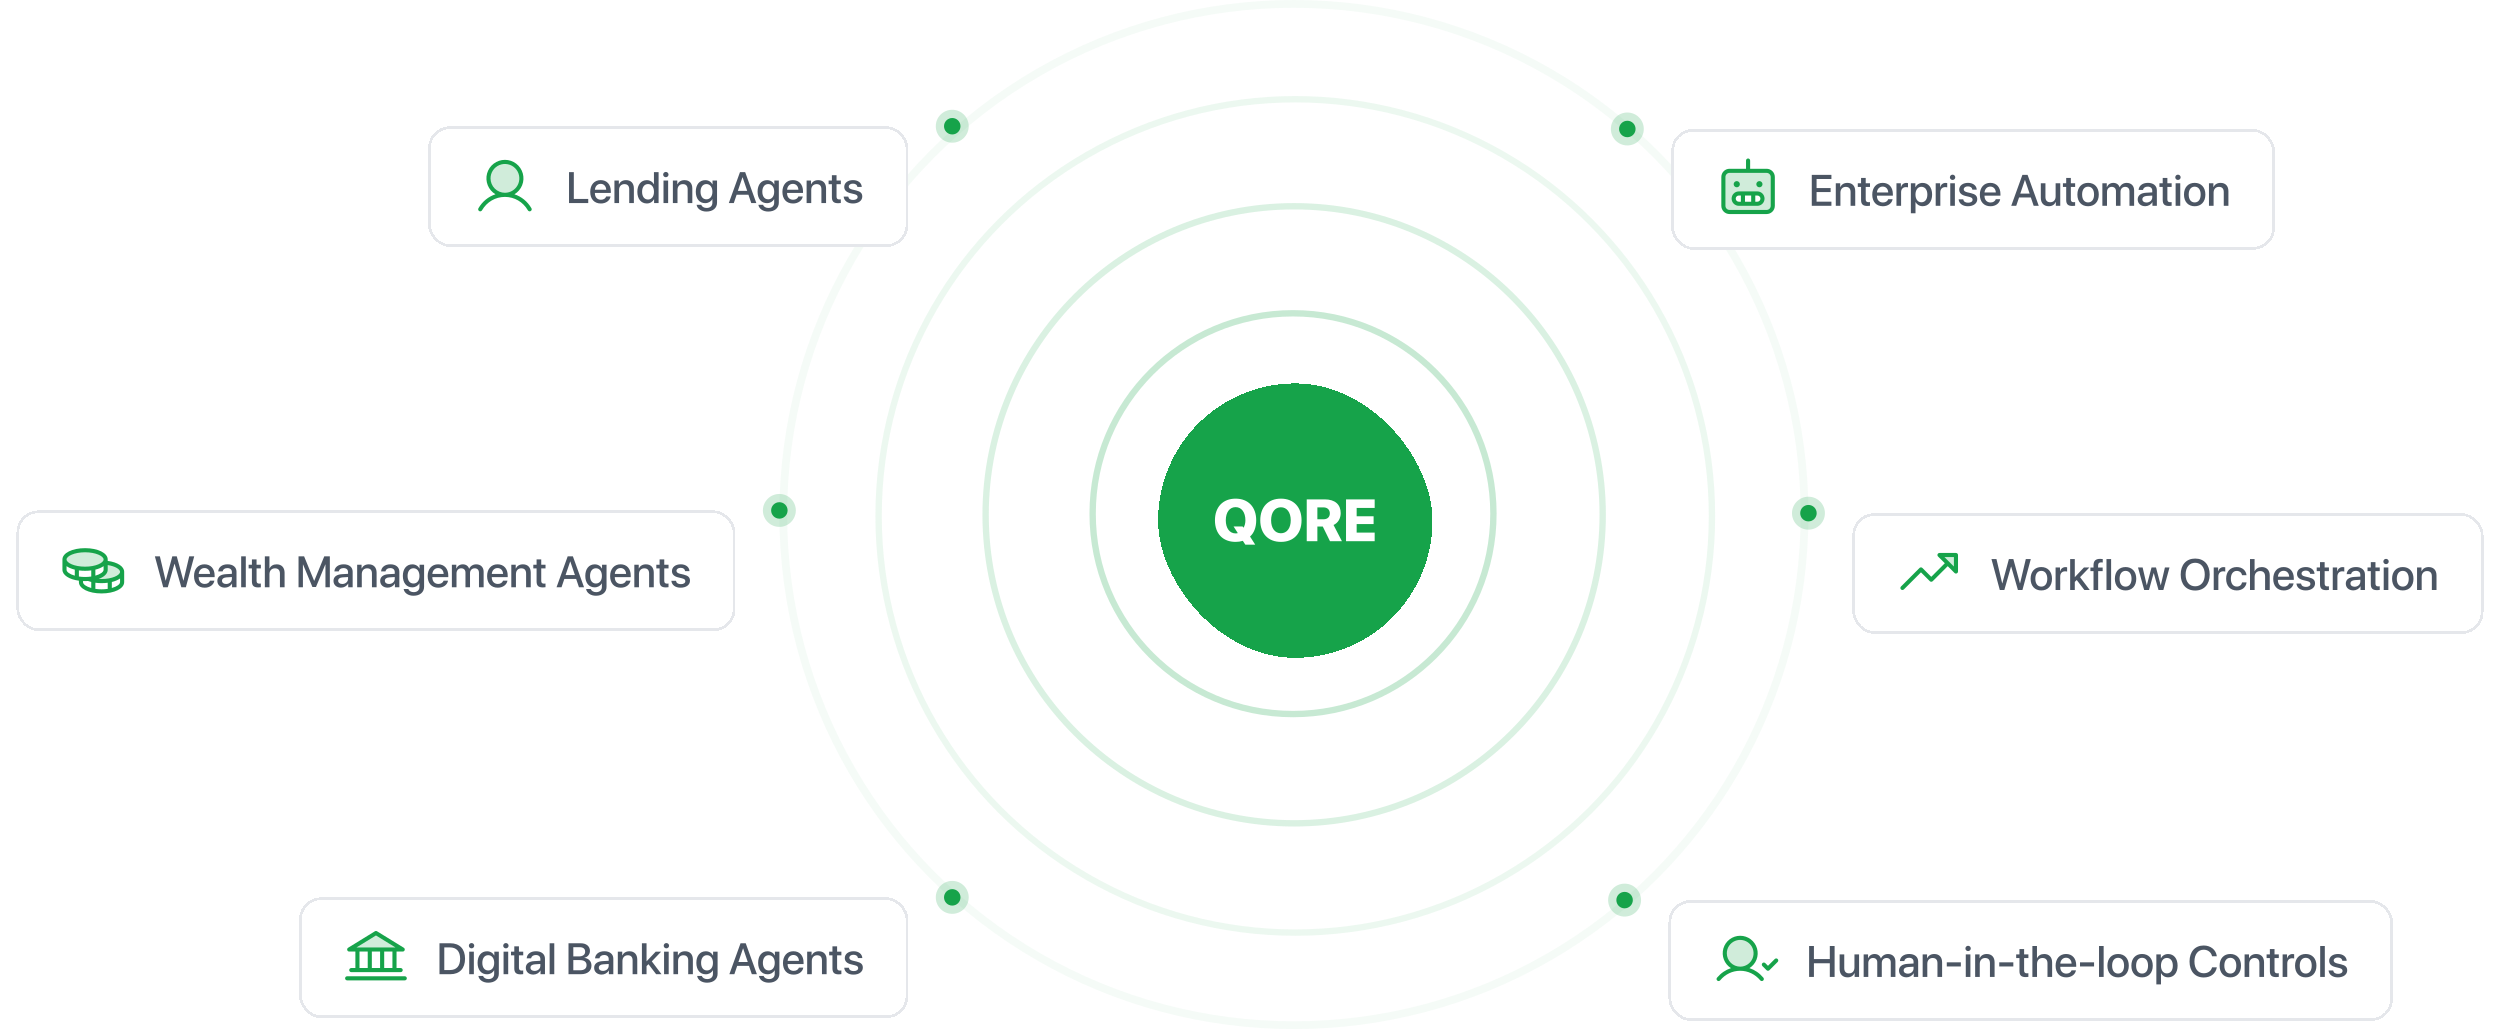 <svg width="911" height="375" viewBox="0 0 911 375" fill="none" xmlns="http://www.w3.org/2000/svg">
<g filter="url(#filter0_d_6372_7246)">
<rect x="422" y="137" width="100" height="100" rx="50" fill="#16A34A" shape-rendering="crispEdges"/>
<path d="M450.256 194.764C445.632 194.764 442.728 191.808 442.728 186.888C442.728 182.042 445.642 179.002 450.256 179.002C454.859 179.002 457.762 182.042 457.762 186.888C457.762 189.443 456.981 191.523 455.514 192.811L457.403 195.777H453.803L452.885 194.373C452.072 194.637 451.196 194.764 450.256 194.764ZM450.256 191.671C450.541 191.671 450.815 191.639 451.058 191.565L449.517 189.147H452.8L453.138 189.601C453.582 188.883 453.824 187.954 453.824 186.888C453.824 183.995 452.42 182.095 450.256 182.095C448.081 182.095 446.677 183.985 446.677 186.888C446.677 189.791 448.081 191.671 450.256 191.671ZM466.768 179.002C471.381 179.002 474.285 182.032 474.285 186.888C474.285 191.745 471.381 194.764 466.768 194.764C462.144 194.764 459.24 191.745 459.24 186.888C459.24 182.032 462.154 179.002 466.768 179.002ZM466.768 182.148C464.603 182.148 463.189 183.985 463.189 186.888C463.189 189.781 464.593 191.618 466.768 191.618C468.932 191.618 470.347 189.781 470.347 186.888C470.347 183.985 468.932 182.148 466.768 182.148ZM480.049 182.19V186.519H482.319C483.744 186.519 484.589 185.685 484.589 184.365C484.589 183.066 483.691 182.19 482.308 182.19H480.049ZM480.049 189.168V194.5H476.174V179.266H482.699C486.5 179.266 488.548 181.145 488.548 184.291C488.548 186.16 487.608 187.87 485.94 188.598L488.991 194.5H484.641L482.023 189.168H480.049ZM500.932 191.375V194.5H490.49V179.266H500.932V182.391H494.365V185.421H500.541V188.271H494.365V191.375H500.932Z" fill="white"/>
</g>
<circle opacity="0.08" cx="472" cy="188" r="151.841" stroke="#16A34A" stroke-width="2.318"/>
<circle opacity="0.04" cx="471.5" cy="187.5" r="186.08" stroke="#16A34A" stroke-width="2.841"/>
<circle opacity="0.16" cx="471.591" cy="187.591" r="112.432" stroke="#16A34A" stroke-width="2.318"/>
<circle opacity="0.24" cx="471.182" cy="187.182" r="73.023" stroke="#16A34A" stroke-width="2.318"/>
<g filter="url(#filter1_ddddd_6372_7246)">
<rect x="109" y="305" width="222" height="44" rx="8" fill="white" shape-rendering="crispEdges"/>
<rect x="109.5" y="305.5" width="221" height="43" rx="7.5" stroke="#E5E7EB" shape-rendering="crispEdges"/>
<path opacity="0.2" d="M146.75 324H127.25L137 318L146.75 324Z" fill="#16A34A"/>
<path d="M127.25 324.75H129.5V330.75H128C127.801 330.75 127.61 330.829 127.47 330.969C127.329 331.11 127.25 331.301 127.25 331.5C127.25 331.698 127.329 331.889 127.47 332.03C127.61 332.171 127.801 332.25 128 332.25H146C146.199 332.25 146.39 332.171 146.53 332.03C146.671 331.889 146.75 331.698 146.75 331.5C146.75 331.301 146.671 331.11 146.53 330.969C146.39 330.829 146.199 330.75 146 330.75H144.5V324.75H146.75C146.913 324.749 147.072 324.696 147.202 324.597C147.332 324.499 147.426 324.361 147.471 324.204C147.515 324.047 147.507 323.879 147.448 323.727C147.389 323.575 147.282 323.447 147.143 323.361L137.393 317.361C137.275 317.288 137.139 317.25 137 317.25C136.861 317.25 136.725 317.288 136.607 317.361L126.857 323.361C126.718 323.447 126.611 323.575 126.552 323.727C126.493 323.879 126.485 324.047 126.529 324.204C126.574 324.361 126.668 324.499 126.798 324.597C126.928 324.696 127.087 324.749 127.25 324.75ZM131 324.75H134V330.75H131V324.75ZM138.5 324.75V330.75H135.5V324.75H138.5ZM143 330.75H140V324.75H143V330.75ZM137 318.88L144.101 323.25H129.899L137 318.88ZM148.25 334.5C148.25 334.698 148.171 334.889 148.03 335.03C147.89 335.171 147.699 335.25 147.5 335.25H126.5C126.301 335.25 126.11 335.171 125.97 335.03C125.829 334.889 125.75 334.698 125.75 334.5C125.75 334.301 125.829 334.11 125.97 333.969C126.11 333.829 126.301 333.75 126.5 333.75H147.5C147.699 333.75 147.89 333.829 148.03 333.969C148.171 334.11 148.25 334.301 148.25 334.5Z" fill="#16A34A"/>
<path d="M160.148 321.727H164.125C167.477 321.727 169.461 323.789 169.461 327.344C169.461 330.906 167.484 333 164.125 333H160.148V321.727ZM161.898 323.234V331.484H163.961C166.352 331.484 167.672 330.023 167.672 327.359C167.672 324.703 166.344 323.234 163.961 323.234H161.898ZM170.984 333V324.781H172.672V333H170.984ZM171.828 323.578C171.289 323.578 170.852 323.148 170.852 322.617C170.852 322.078 171.289 321.648 171.828 321.648C172.375 321.648 172.812 322.078 172.812 322.617C172.812 323.148 172.375 323.578 171.828 323.578ZM177.898 331.633C179.219 331.633 180.086 330.562 180.086 328.867C180.086 327.18 179.219 326.07 177.898 326.07C176.602 326.07 175.758 327.156 175.758 328.867C175.758 330.586 176.602 331.633 177.898 331.633ZM177.914 336.094C175.977 336.094 174.539 335.062 174.328 333.641H176.023C176.266 334.328 177.016 334.781 177.977 334.781C179.297 334.781 180.078 334.031 180.078 332.906V331.555H180.047C179.586 332.445 178.617 333.031 177.445 333.031C175.383 333.031 174.031 331.422 174.031 328.859C174.031 326.273 175.375 324.648 177.484 324.648C178.648 324.648 179.602 325.234 180.102 326.188H180.133V324.781H181.773V332.852C181.773 334.812 180.258 336.094 177.914 336.094ZM183.5 333V324.781H185.188V333H183.5ZM184.344 323.578C183.805 323.578 183.367 323.148 183.367 322.617C183.367 322.078 183.805 321.648 184.344 321.648C184.891 321.648 185.328 322.078 185.328 322.617C185.328 323.148 184.891 323.578 184.344 323.578ZM187.406 322.836H189.102V324.781H190.664V326.117H189.102V330.648C189.102 331.359 189.414 331.68 190.102 331.68C190.273 331.68 190.547 331.664 190.656 331.641V332.977C190.469 333.023 190.094 333.055 189.719 333.055C188.055 333.055 187.406 332.422 187.406 330.836V326.117H186.211V324.781H187.406V322.836ZM194.805 331.805C195.984 331.805 196.906 330.992 196.906 329.922V329.273L194.883 329.398C193.875 329.469 193.305 329.914 193.305 330.617C193.305 331.336 193.898 331.805 194.805 331.805ZM194.336 333.141C192.727 333.141 191.602 332.141 191.602 330.664C191.602 329.227 192.703 328.344 194.656 328.234L196.906 328.102V327.469C196.906 326.555 196.289 326.008 195.258 326.008C194.281 326.008 193.672 326.477 193.523 327.211H191.93C192.023 325.727 193.289 324.633 195.32 324.633C197.312 324.633 198.586 325.688 198.586 327.336V333H196.969V331.648H196.93C196.453 332.562 195.414 333.141 194.336 333.141ZM200.289 333V321.727H201.977V333H200.289ZM211.688 333H207.164V321.727H211.664C213.664 321.727 214.977 322.836 214.977 324.539C214.977 325.734 214.094 326.805 212.969 326.992V327.055C214.5 327.227 215.531 328.312 215.531 329.812C215.531 331.797 214.086 333 211.688 333ZM208.914 323.156V326.523H210.875C212.391 326.523 213.227 325.898 213.227 324.781C213.227 323.734 212.508 323.156 211.242 323.156H208.914ZM208.914 331.57H211.328C212.906 331.57 213.742 330.922 213.742 329.703C213.742 328.484 212.883 327.859 211.227 327.859H208.914V331.57ZM219.711 331.805C220.891 331.805 221.812 330.992 221.812 329.922V329.273L219.789 329.398C218.781 329.469 218.211 329.914 218.211 330.617C218.211 331.336 218.805 331.805 219.711 331.805ZM219.242 333.141C217.633 333.141 216.508 332.141 216.508 330.664C216.508 329.227 217.609 328.344 219.562 328.234L221.812 328.102V327.469C221.812 326.555 221.195 326.008 220.164 326.008C219.188 326.008 218.578 326.477 218.43 327.211H216.836C216.93 325.727 218.195 324.633 220.227 324.633C222.219 324.633 223.492 325.688 223.492 327.336V333H221.875V331.648H221.836C221.359 332.562 220.32 333.141 219.242 333.141ZM225.133 333V324.781H226.742V326.156H226.781C227.227 325.219 228.102 324.641 229.367 324.641C231.18 324.641 232.219 325.797 232.219 327.68V333H230.523V328.008C230.523 326.773 229.945 326.094 228.773 326.094C227.586 326.094 226.82 326.938 226.82 328.211V333H225.133ZM235.617 328.305L238.938 324.781H240.922L237.516 328.32L241.055 333H239.094L236.305 329.352L235.602 330.047V333H233.914V321.727H235.602V328.305H235.617ZM241.984 333V324.781H243.672V333H241.984ZM242.828 323.578C242.289 323.578 241.852 323.148 241.852 322.617C241.852 322.078 242.289 321.648 242.828 321.648C243.375 321.648 243.812 322.078 243.812 322.617C243.812 323.148 243.375 323.578 242.828 323.578ZM245.398 333V324.781H247.008V326.156H247.047C247.492 325.219 248.367 324.641 249.633 324.641C251.445 324.641 252.484 325.797 252.484 327.68V333H250.789V328.008C250.789 326.773 250.211 326.094 249.039 326.094C247.852 326.094 247.086 326.938 247.086 328.211V333H245.398ZM257.617 331.633C258.938 331.633 259.805 330.562 259.805 328.867C259.805 327.18 258.938 326.07 257.617 326.07C256.32 326.07 255.477 327.156 255.477 328.867C255.477 330.586 256.32 331.633 257.617 331.633ZM257.633 336.094C255.695 336.094 254.258 335.062 254.047 333.641H255.742C255.984 334.328 256.734 334.781 257.695 334.781C259.016 334.781 259.797 334.031 259.797 332.906V331.555H259.766C259.305 332.445 258.336 333.031 257.164 333.031C255.102 333.031 253.75 331.422 253.75 328.859C253.75 326.273 255.094 324.648 257.203 324.648C258.367 324.648 259.32 325.234 259.82 326.188H259.852V324.781H261.492V332.852C261.492 334.812 259.977 336.094 257.633 336.094ZM273.961 333L272.93 329.953H268.633L267.602 333H265.781L269.852 321.727H271.742L275.812 333H273.961ZM270.758 323.602L269.078 328.547H272.484L270.805 323.602H270.758ZM280.133 331.633C281.453 331.633 282.32 330.562 282.32 328.867C282.32 327.18 281.453 326.07 280.133 326.07C278.836 326.07 277.992 327.156 277.992 328.867C277.992 330.586 278.836 331.633 280.133 331.633ZM280.148 336.094C278.211 336.094 276.773 335.062 276.562 333.641H278.258C278.5 334.328 279.25 334.781 280.211 334.781C281.531 334.781 282.312 334.031 282.312 332.906V331.555H282.281C281.82 332.445 280.852 333.031 279.68 333.031C277.617 333.031 276.266 331.422 276.266 328.859C276.266 326.273 277.609 324.648 279.719 324.648C280.883 324.648 281.836 325.234 282.336 326.188H282.367V324.781H284.008V332.852C284.008 334.812 282.492 336.094 280.148 336.094ZM289.117 325.992C287.938 325.992 287.109 326.891 287.023 328.133H291.133C291.094 326.875 290.297 325.992 289.117 325.992ZM291.125 330.586H292.727C292.492 332.086 291.07 333.156 289.188 333.156C286.773 333.156 285.312 331.523 285.312 328.93C285.312 326.352 286.797 324.633 289.117 324.633C291.398 324.633 292.82 326.242 292.82 328.734V329.312H287.016V329.414C287.016 330.844 287.875 331.789 289.227 331.789C290.188 331.789 290.898 331.305 291.125 330.586ZM294.133 333V324.781H295.742V326.156H295.781C296.227 325.219 297.102 324.641 298.367 324.641C300.18 324.641 301.219 325.797 301.219 327.68V333H299.523V328.008C299.523 326.773 298.945 326.094 297.773 326.094C296.586 326.094 295.82 326.938 295.82 328.211V333H294.133ZM303.344 322.836H305.039V324.781H306.602V326.117H305.039V330.648C305.039 331.359 305.352 331.68 306.039 331.68C306.211 331.68 306.484 331.664 306.594 331.641V332.977C306.406 333.023 306.031 333.055 305.656 333.055C303.992 333.055 303.344 332.422 303.344 330.836V326.117H302.148V324.781H303.344V322.836ZM307.844 327.109C307.844 325.641 309.141 324.633 311.062 324.633C312.891 324.633 314.172 325.656 314.227 327.117H312.641C312.562 326.375 311.961 325.914 311.016 325.914C310.102 325.914 309.492 326.359 309.492 327.008C309.492 327.516 309.898 327.859 310.75 328.07L312.133 328.391C313.789 328.789 314.414 329.414 314.414 330.625C314.414 332.125 313.016 333.156 311 333.156C309.055 333.156 307.766 332.148 307.633 330.641H309.305C309.438 331.43 310.047 331.867 311.078 331.867C312.094 331.867 312.719 331.445 312.719 330.781C312.719 330.258 312.406 329.969 311.547 329.75L310.078 329.391C308.594 329.031 307.844 328.258 307.844 327.109Z" fill="#4B5563"/>
</g>
<circle opacity="0.2" cx="347" cy="327" r="6" fill="#16A34A"/>
<circle cx="347" cy="327" r="3" fill="#16A34A"/>
<g filter="url(#filter2_ddddd_6372_7246)">
<rect x="6" y="164" width="262" height="44" rx="8" fill="white" shape-rendering="crispEdges"/>
<rect x="6.5" y="164.5" width="261" height="43" rx="7.5" stroke="#E5E7EB" shape-rendering="crispEdges"/>
<path opacity="0.2" d="M44.5 186.375C44.5 188.239 41.142 189.75 37 189.75C35.163 189.75 33.479 189.453 32.175 188.959C35.759 188.705 38.5 187.312 38.5 185.625V183.068C41.924 183.381 44.5 184.742 44.5 186.375ZM38.5 181.875C38.5 180.011 35.142 178.5 31 178.5C26.858 178.5 23.5 180.011 23.5 181.875C23.5 183.739 26.858 185.25 31 185.25C35.142 185.25 38.5 183.739 38.5 181.875Z" fill="#16A34A"/>
<path d="M39.25 182.397V181.875C39.25 179.524 35.703 177.75 31 177.75C26.297 177.75 22.75 179.524 22.75 181.875V185.625C22.75 187.583 25.211 189.14 28.75 189.606V190.125C28.75 192.476 32.297 194.25 37 194.25C41.703 194.25 45.25 192.476 45.25 190.125V186.375C45.25 184.434 42.867 182.876 39.25 182.397ZM43.75 186.375C43.75 187.614 40.863 189 37 189C36.65 189 36.303 188.988 35.961 188.965C37.983 188.228 39.25 187.031 39.25 185.625V183.913C42.05 184.33 43.75 185.463 43.75 186.375ZM28.75 188.086V185.856C29.496 185.953 30.248 186.001 31 186C31.752 186.001 32.504 185.953 33.25 185.856V188.086C32.505 188.196 31.753 188.251 31 188.25C30.247 188.251 29.495 188.196 28.75 188.086ZM37.75 184.306V185.625C37.75 186.412 36.587 187.256 34.75 187.769V185.578C35.96 185.285 36.985 184.848 37.75 184.306ZM31 179.25C34.863 179.25 37.75 180.636 37.75 181.875C37.75 183.114 34.863 184.5 31 184.5C27.137 184.5 24.25 183.114 24.25 181.875C24.25 180.636 27.137 179.25 31 179.25ZM24.25 185.625V184.306C25.015 184.848 26.04 185.285 27.25 185.578V187.769C25.413 187.256 24.25 186.412 24.25 185.625ZM30.25 190.125V189.734C30.497 189.743 30.746 189.75 31 189.75C31.364 189.75 31.719 189.738 32.068 189.717C32.455 189.856 32.85 189.974 33.25 190.07V192.269C31.413 191.756 30.25 190.912 30.25 190.125ZM34.75 192.586V190.35C35.496 190.45 36.248 190.5 37 190.5C37.752 190.501 38.504 190.453 39.25 190.356V192.586C37.758 192.805 36.242 192.805 34.75 192.586ZM40.75 192.269V190.078C41.96 189.785 42.985 189.348 43.75 188.806V190.125C43.75 190.912 42.587 191.756 40.75 192.269Z" fill="#16A34A"/>
<path d="M63.562 183.5L61.133 192H59.477L56.438 180.727H58.258L60.344 189.555H60.406L62.789 180.727H64.414L66.805 189.555H66.867L68.953 180.727H70.773L67.727 192H66.078L63.641 183.5H63.562ZM74.508 184.992C73.328 184.992 72.5 185.891 72.414 187.133H76.523C76.484 185.875 75.688 184.992 74.508 184.992ZM76.516 189.586H78.117C77.883 191.086 76.461 192.156 74.578 192.156C72.164 192.156 70.703 190.523 70.703 187.93C70.703 185.352 72.188 183.633 74.508 183.633C76.789 183.633 78.211 185.242 78.211 187.734V188.312H72.406V188.414C72.406 189.844 73.266 190.789 74.617 190.789C75.578 190.789 76.289 190.305 76.516 189.586ZM82.398 190.805C83.578 190.805 84.5 189.992 84.5 188.922V188.273L82.477 188.398C81.469 188.469 80.898 188.914 80.898 189.617C80.898 190.336 81.492 190.805 82.398 190.805ZM81.93 192.141C80.32 192.141 79.195 191.141 79.195 189.664C79.195 188.227 80.297 187.344 82.25 187.234L84.5 187.102V186.469C84.5 185.555 83.883 185.008 82.852 185.008C81.875 185.008 81.266 185.477 81.117 186.211H79.523C79.617 184.727 80.883 183.633 82.914 183.633C84.906 183.633 86.18 184.688 86.18 186.336V192H84.562V190.648H84.523C84.047 191.562 83.008 192.141 81.93 192.141ZM87.883 192V180.727H89.57V192H87.883ZM91.797 181.836H93.492V183.781H95.055V185.117H93.492V189.648C93.492 190.359 93.805 190.68 94.492 190.68C94.664 190.68 94.938 190.664 95.047 190.641V191.977C94.859 192.023 94.484 192.055 94.109 192.055C92.445 192.055 91.797 191.422 91.797 189.836V185.117H90.602V183.781H91.797V181.836ZM96.508 192V180.727H98.18V185.156H98.219C98.672 184.195 99.57 183.641 100.82 183.641C102.625 183.641 103.703 184.844 103.703 186.703V192H102.008V187.031C102.008 185.82 101.398 185.094 100.211 185.094C98.961 185.094 98.195 185.953 98.195 187.25V192H96.508ZM120.195 192H118.594V183.703H118.539L115.141 191.914H113.844L110.438 183.703H110.383V192H108.789V180.727H110.812L114.461 189.625H114.523L118.164 180.727H120.195V192ZM124.727 190.805C125.906 190.805 126.828 189.992 126.828 188.922V188.273L124.805 188.398C123.797 188.469 123.227 188.914 123.227 189.617C123.227 190.336 123.82 190.805 124.727 190.805ZM124.258 192.141C122.648 192.141 121.523 191.141 121.523 189.664C121.523 188.227 122.625 187.344 124.578 187.234L126.828 187.102V186.469C126.828 185.555 126.211 185.008 125.18 185.008C124.203 185.008 123.594 185.477 123.445 186.211H121.852C121.945 184.727 123.211 183.633 125.242 183.633C127.234 183.633 128.508 184.688 128.508 186.336V192H126.891V190.648H126.852C126.375 191.562 125.336 192.141 124.258 192.141ZM130.148 192V183.781H131.758V185.156H131.797C132.242 184.219 133.117 183.641 134.383 183.641C136.195 183.641 137.234 184.797 137.234 186.68V192H135.539V187.008C135.539 185.773 134.961 185.094 133.789 185.094C132.602 185.094 131.836 185.938 131.836 187.211V192H130.148ZM141.742 190.805C142.922 190.805 143.844 189.992 143.844 188.922V188.273L141.82 188.398C140.812 188.469 140.242 188.914 140.242 189.617C140.242 190.336 140.836 190.805 141.742 190.805ZM141.273 192.141C139.664 192.141 138.539 191.141 138.539 189.664C138.539 188.227 139.641 187.344 141.594 187.234L143.844 187.102V186.469C143.844 185.555 143.227 185.008 142.195 185.008C141.219 185.008 140.609 185.477 140.461 186.211H138.867C138.961 184.727 140.227 183.633 142.258 183.633C144.25 183.633 145.523 184.688 145.523 186.336V192H143.906V190.648H143.867C143.391 191.562 142.352 192.141 141.273 192.141ZM150.664 190.633C151.984 190.633 152.852 189.562 152.852 187.867C152.852 186.18 151.984 185.07 150.664 185.07C149.367 185.07 148.523 186.156 148.523 187.867C148.523 189.586 149.367 190.633 150.664 190.633ZM150.68 195.094C148.742 195.094 147.305 194.062 147.094 192.641H148.789C149.031 193.328 149.781 193.781 150.742 193.781C152.062 193.781 152.844 193.031 152.844 191.906V190.555H152.812C152.352 191.445 151.383 192.031 150.211 192.031C148.148 192.031 146.797 190.422 146.797 187.859C146.797 185.273 148.141 183.648 150.25 183.648C151.414 183.648 152.367 184.234 152.867 185.188H152.898V183.781H154.539V191.852C154.539 193.812 153.023 195.094 150.68 195.094ZM159.648 184.992C158.469 184.992 157.641 185.891 157.555 187.133H161.664C161.625 185.875 160.828 184.992 159.648 184.992ZM161.656 189.586H163.258C163.023 191.086 161.602 192.156 159.719 192.156C157.305 192.156 155.844 190.523 155.844 187.93C155.844 185.352 157.328 183.633 159.648 183.633C161.93 183.633 163.352 185.242 163.352 187.734V188.312H157.547V188.414C157.547 189.844 158.406 190.789 159.758 190.789C160.719 190.789 161.43 190.305 161.656 189.586ZM164.664 192V183.781H166.273V185.164H166.312C166.68 184.25 167.539 183.641 168.648 183.641C169.789 183.641 170.617 184.227 170.945 185.25H170.984C171.406 184.25 172.375 183.641 173.547 183.641C175.172 183.641 176.234 184.719 176.234 186.352V192H174.539V186.758C174.539 185.695 173.969 185.086 172.969 185.086C171.969 185.086 171.273 185.828 171.273 186.867V192H169.617V186.633C169.617 185.688 169.016 185.086 168.062 185.086C167.062 185.086 166.352 185.867 166.352 186.922V192H164.664ZM181.305 184.992C180.125 184.992 179.297 185.891 179.211 187.133H183.32C183.281 185.875 182.484 184.992 181.305 184.992ZM183.312 189.586H184.914C184.68 191.086 183.258 192.156 181.375 192.156C178.961 192.156 177.5 190.523 177.5 187.93C177.5 185.352 178.984 183.633 181.305 183.633C183.586 183.633 185.008 185.242 185.008 187.734V188.312H179.203V188.414C179.203 189.844 180.062 190.789 181.414 190.789C182.375 190.789 183.086 190.305 183.312 189.586ZM186.32 192V183.781H187.93V185.156H187.969C188.414 184.219 189.289 183.641 190.555 183.641C192.367 183.641 193.406 184.797 193.406 186.68V192H191.711V187.008C191.711 185.773 191.133 185.094 189.961 185.094C188.773 185.094 188.008 185.938 188.008 187.211V192H186.32ZM195.531 181.836H197.227V183.781H198.789V185.117H197.227V189.648C197.227 190.359 197.539 190.68 198.227 190.68C198.398 190.68 198.672 190.664 198.781 190.641V191.977C198.594 192.023 198.219 192.055 197.844 192.055C196.18 192.055 195.531 191.422 195.531 189.836V185.117H194.336V183.781H195.531V181.836ZM210.977 192L209.945 188.953H205.648L204.617 192H202.797L206.867 180.727H208.758L212.828 192H210.977ZM207.773 182.602L206.094 187.547H209.5L207.82 182.602H207.773ZM217.148 190.633C218.469 190.633 219.336 189.562 219.336 187.867C219.336 186.18 218.469 185.07 217.148 185.07C215.852 185.07 215.008 186.156 215.008 187.867C215.008 189.586 215.852 190.633 217.148 190.633ZM217.164 195.094C215.227 195.094 213.789 194.062 213.578 192.641H215.273C215.516 193.328 216.266 193.781 217.227 193.781C218.547 193.781 219.328 193.031 219.328 191.906V190.555H219.297C218.836 191.445 217.867 192.031 216.695 192.031C214.633 192.031 213.281 190.422 213.281 187.859C213.281 185.273 214.625 183.648 216.734 183.648C217.898 183.648 218.852 184.234 219.352 185.188H219.383V183.781H221.023V191.852C221.023 193.812 219.508 195.094 217.164 195.094ZM226.133 184.992C224.953 184.992 224.125 185.891 224.039 187.133H228.148C228.109 185.875 227.312 184.992 226.133 184.992ZM228.141 189.586H229.742C229.508 191.086 228.086 192.156 226.203 192.156C223.789 192.156 222.328 190.523 222.328 187.93C222.328 185.352 223.812 183.633 226.133 183.633C228.414 183.633 229.836 185.242 229.836 187.734V188.312H224.031V188.414C224.031 189.844 224.891 190.789 226.242 190.789C227.203 190.789 227.914 190.305 228.141 189.586ZM231.148 192V183.781H232.758V185.156H232.797C233.242 184.219 234.117 183.641 235.383 183.641C237.195 183.641 238.234 184.797 238.234 186.68V192H236.539V187.008C236.539 185.773 235.961 185.094 234.789 185.094C233.602 185.094 232.836 185.938 232.836 187.211V192H231.148ZM240.359 181.836H242.055V183.781H243.617V185.117H242.055V189.648C242.055 190.359 242.367 190.68 243.055 190.68C243.227 190.68 243.5 190.664 243.609 190.641V191.977C243.422 192.023 243.047 192.055 242.672 192.055C241.008 192.055 240.359 191.422 240.359 189.836V185.117H239.164V183.781H240.359V181.836ZM244.859 186.109C244.859 184.641 246.156 183.633 248.078 183.633C249.906 183.633 251.188 184.656 251.242 186.117H249.656C249.578 185.375 248.977 184.914 248.031 184.914C247.117 184.914 246.508 185.359 246.508 186.008C246.508 186.516 246.914 186.859 247.766 187.07L249.148 187.391C250.805 187.789 251.43 188.414 251.43 189.625C251.43 191.125 250.031 192.156 248.016 192.156C246.07 192.156 244.781 191.148 244.648 189.641H246.32C246.453 190.43 247.062 190.867 248.094 190.867C249.109 190.867 249.734 190.445 249.734 189.781C249.734 189.258 249.422 188.969 248.562 188.75L247.094 188.391C245.609 188.031 244.859 187.258 244.859 186.109Z" fill="#4B5563"/>
</g>
<circle opacity="0.2" cx="284" cy="186" r="6" fill="#16A34A"/>
<circle cx="284" cy="186" r="3" fill="#16A34A"/>
<g filter="url(#filter3_ddddd_6372_7246)">
<rect x="156" y="24" width="175" height="44" rx="8" fill="white" shape-rendering="crispEdges"/>
<rect x="156.5" y="24.5" width="174" height="43" rx="7.5" stroke="#E5E7EB" shape-rendering="crispEdges"/>
<path opacity="0.2" d="M190 43C190 44.187 189.648 45.347 188.989 46.333C188.33 47.32 187.392 48.089 186.296 48.543C185.2 48.997 183.993 49.116 182.829 48.885C181.666 48.653 180.596 48.082 179.757 47.243C178.918 46.404 178.347 45.334 178.115 44.17C177.884 43.007 178.003 41.8 178.457 40.704C178.911 39.608 179.68 38.67 180.667 38.011C181.653 37.352 182.813 37 184 37C185.591 37 187.117 37.632 188.243 38.757C189.368 39.883 190 41.409 190 43Z" fill="#16A34A"/>
<path d="M193.648 53.876C192.221 51.407 190.02 49.637 187.452 48.798C188.723 48.042 189.709 46.89 190.261 45.519C190.813 44.147 190.9 42.633 190.508 41.208C190.116 39.782 189.267 38.525 188.091 37.629C186.915 36.733 185.478 36.248 184 36.248C182.521 36.248 181.084 36.733 179.908 37.629C178.733 38.525 177.884 39.782 177.491 41.208C177.099 42.633 177.186 44.147 177.738 45.519C178.29 46.89 179.277 48.042 180.547 48.798C177.979 49.636 175.779 51.406 174.351 53.876C174.299 53.961 174.264 54.056 174.249 54.155C174.234 54.254 174.239 54.355 174.263 54.452C174.288 54.549 174.332 54.64 174.392 54.72C174.453 54.8 174.528 54.867 174.615 54.917C174.702 54.967 174.798 54.999 174.897 55.012C174.996 55.024 175.097 55.017 175.194 54.99C175.29 54.962 175.38 54.916 175.458 54.854C175.537 54.791 175.602 54.714 175.649 54.626C177.416 51.573 180.537 49.751 184 49.751C187.462 49.751 190.584 51.573 192.35 54.626C192.398 54.714 192.463 54.791 192.541 54.854C192.619 54.916 192.709 54.962 192.806 54.99C192.902 55.017 193.003 55.024 193.102 55.012C193.202 54.999 193.297 54.967 193.384 54.917C193.471 54.867 193.547 54.8 193.607 54.72C193.668 54.64 193.711 54.549 193.736 54.452C193.761 54.355 193.766 54.254 193.751 54.155C193.735 54.056 193.701 53.961 193.648 53.876ZM178.75 43.001C178.75 41.962 179.058 40.947 179.634 40.084C180.211 39.221 181.031 38.548 181.991 38.15C182.95 37.753 184.005 37.649 185.024 37.852C186.042 38.054 186.978 38.554 187.712 39.288C188.446 40.023 188.946 40.958 189.149 41.976C189.351 42.995 189.247 44.05 188.85 45.01C188.453 45.969 187.78 46.789 186.916 47.366C186.053 47.943 185.038 48.251 184 48.251C182.608 48.249 181.273 47.696 180.289 46.711C179.305 45.727 178.751 44.392 178.75 43.001Z" fill="#16A34A"/>
<path d="M214.352 50.484V52H207.352V40.727H209.102V50.484H214.352ZM218.883 44.992C217.703 44.992 216.875 45.891 216.789 47.133H220.898C220.859 45.875 220.062 44.992 218.883 44.992ZM220.891 49.586H222.492C222.258 51.086 220.836 52.156 218.953 52.156C216.539 52.156 215.078 50.523 215.078 47.93C215.078 45.352 216.562 43.633 218.883 43.633C221.164 43.633 222.586 45.242 222.586 47.734V48.312H216.781V48.414C216.781 49.844 217.641 50.789 218.992 50.789C219.953 50.789 220.664 50.305 220.891 49.586ZM223.898 52V43.781H225.508V45.156H225.547C225.992 44.219 226.867 43.641 228.133 43.641C229.945 43.641 230.984 44.797 230.984 46.68V52H229.289V47.008C229.289 45.773 228.711 45.094 227.539 45.094C226.352 45.094 225.586 45.938 225.586 47.211V52H223.898ZM235.703 52.141C233.625 52.141 232.25 50.484 232.25 47.891C232.25 45.297 233.625 43.648 235.688 43.648C236.867 43.648 237.805 44.242 238.266 45.148H238.297V40.727H239.992V52H238.352V50.602H238.32C237.836 51.539 236.898 52.141 235.703 52.141ZM236.148 45.07C234.812 45.07 233.977 46.164 233.977 47.891C233.977 49.625 234.812 50.711 236.148 50.711C237.445 50.711 238.312 49.609 238.312 47.891C238.312 46.188 237.445 45.07 236.148 45.07ZM241.781 52V43.781H243.469V52H241.781ZM242.625 42.578C242.086 42.578 241.648 42.148 241.648 41.617C241.648 41.078 242.086 40.648 242.625 40.648C243.172 40.648 243.609 41.078 243.609 41.617C243.609 42.148 243.172 42.578 242.625 42.578ZM245.195 52V43.781H246.805V45.156H246.844C247.289 44.219 248.164 43.641 249.43 43.641C251.242 43.641 252.281 44.797 252.281 46.68V52H250.586V47.008C250.586 45.773 250.008 45.094 248.836 45.094C247.648 45.094 246.883 45.938 246.883 47.211V52H245.195ZM257.414 50.633C258.734 50.633 259.602 49.562 259.602 47.867C259.602 46.18 258.734 45.07 257.414 45.07C256.117 45.07 255.273 46.156 255.273 47.867C255.273 49.586 256.117 50.633 257.414 50.633ZM257.43 55.094C255.492 55.094 254.055 54.062 253.844 52.641H255.539C255.781 53.328 256.531 53.781 257.492 53.781C258.812 53.781 259.594 53.031 259.594 51.906V50.555H259.562C259.102 51.445 258.133 52.031 256.961 52.031C254.898 52.031 253.547 50.422 253.547 47.859C253.547 45.273 254.891 43.648 257 43.648C258.164 43.648 259.117 44.234 259.617 45.188H259.648V43.781H261.289V51.852C261.289 53.812 259.773 55.094 257.43 55.094ZM273.758 52L272.727 48.953H268.43L267.398 52H265.578L269.648 40.727H271.539L275.609 52H273.758ZM270.555 42.602L268.875 47.547H272.281L270.602 42.602H270.555ZM279.93 50.633C281.25 50.633 282.117 49.562 282.117 47.867C282.117 46.18 281.25 45.07 279.93 45.07C278.633 45.07 277.789 46.156 277.789 47.867C277.789 49.586 278.633 50.633 279.93 50.633ZM279.945 55.094C278.008 55.094 276.57 54.062 276.359 52.641H278.055C278.297 53.328 279.047 53.781 280.008 53.781C281.328 53.781 282.109 53.031 282.109 51.906V50.555H282.078C281.617 51.445 280.648 52.031 279.477 52.031C277.414 52.031 276.062 50.422 276.062 47.859C276.062 45.273 277.406 43.648 279.516 43.648C280.68 43.648 281.633 44.234 282.133 45.188H282.164V43.781H283.805V51.852C283.805 53.812 282.289 55.094 279.945 55.094ZM288.914 44.992C287.734 44.992 286.906 45.891 286.82 47.133H290.93C290.891 45.875 290.094 44.992 288.914 44.992ZM290.922 49.586H292.523C292.289 51.086 290.867 52.156 288.984 52.156C286.57 52.156 285.109 50.523 285.109 47.93C285.109 45.352 286.594 43.633 288.914 43.633C291.195 43.633 292.617 45.242 292.617 47.734V48.312H286.812V48.414C286.812 49.844 287.672 50.789 289.023 50.789C289.984 50.789 290.695 50.305 290.922 49.586ZM293.93 52V43.781H295.539V45.156H295.578C296.023 44.219 296.898 43.641 298.164 43.641C299.977 43.641 301.016 44.797 301.016 46.68V52H299.32V47.008C299.32 45.773 298.742 45.094 297.57 45.094C296.383 45.094 295.617 45.938 295.617 47.211V52H293.93ZM303.141 41.836H304.836V43.781H306.398V45.117H304.836V49.648C304.836 50.359 305.148 50.68 305.836 50.68C306.008 50.68 306.281 50.664 306.391 50.641V51.977C306.203 52.023 305.828 52.055 305.453 52.055C303.789 52.055 303.141 51.422 303.141 49.836V45.117H301.945V43.781H303.141V41.836ZM307.641 46.109C307.641 44.641 308.938 43.633 310.859 43.633C312.688 43.633 313.969 44.656 314.023 46.117H312.438C312.359 45.375 311.758 44.914 310.812 44.914C309.898 44.914 309.289 45.359 309.289 46.008C309.289 46.516 309.695 46.859 310.547 47.07L311.93 47.391C313.586 47.789 314.211 48.414 314.211 49.625C314.211 51.125 312.812 52.156 310.797 52.156C308.852 52.156 307.562 51.148 307.43 49.641H309.102C309.234 50.43 309.844 50.867 310.875 50.867C311.891 50.867 312.516 50.445 312.516 49.781C312.516 49.258 312.203 48.969 311.344 48.75L309.875 48.391C308.391 48.031 307.641 47.258 307.641 46.109Z" fill="#4B5563"/>
</g>
<circle opacity="0.2" cx="347" cy="46" r="6" fill="#16A34A"/>
<circle cx="347" cy="46" r="3" fill="#16A34A"/>
<circle opacity="0.2" cx="592" cy="328" r="6" fill="#16A34A"/>
<circle cx="592" cy="328" r="3" fill="#16A34A"/>
<g filter="url(#filter4_ddddd_6372_7246)">
<rect x="608" y="306" width="264" height="44" rx="8" fill="white" shape-rendering="crispEdges"/>
<rect x="608.5" y="306.5" width="263" height="43" rx="7.5" stroke="#E5E7EB" shape-rendering="crispEdges"/>
<g clip-path="url(#clip0_6372_7246)">
<path opacity="0.2" d="M639.75 325.375C639.75 326.488 639.42 327.575 638.802 328.5C638.184 329.425 637.305 330.146 636.278 330.572C635.25 330.998 634.119 331.109 633.028 330.892C631.936 330.675 630.934 330.139 630.148 329.352C629.361 328.566 628.825 327.564 628.608 326.472C628.391 325.381 628.502 324.25 628.928 323.222C629.354 322.195 630.075 321.316 631 320.698C631.925 320.08 633.012 319.75 634.125 319.75C635.617 319.75 637.048 320.343 638.102 321.398C639.157 322.452 639.75 323.883 639.75 325.375Z" fill="#16A34A"/>
<path d="M637.501 330.782C638.677 330.05 639.582 328.955 640.08 327.662C640.577 326.37 640.641 324.95 640.26 323.618C639.879 322.287 639.075 321.115 637.969 320.281C636.863 319.447 635.516 318.996 634.131 318.996C632.746 318.996 631.398 319.447 630.292 320.281C629.186 321.115 628.382 322.287 628.001 323.618C627.62 324.95 627.684 326.37 628.182 327.662C628.679 328.955 629.585 330.05 630.76 330.782C628.824 331.416 627.082 332.6 625.682 334.267C625.554 334.419 625.492 334.616 625.509 334.814C625.526 335.013 625.621 335.196 625.773 335.324C625.926 335.452 626.122 335.514 626.321 335.497C626.519 335.48 626.702 335.385 626.83 335.233C628.712 332.986 631.305 331.75 634.126 331.75C636.947 331.75 639.54 332.986 641.426 335.233C641.554 335.385 641.738 335.48 641.936 335.497C642.134 335.514 642.331 335.452 642.483 335.324C642.636 335.196 642.731 335.013 642.748 334.814C642.765 334.616 642.703 334.419 642.575 334.267C641.174 332.6 639.432 331.416 637.501 330.782ZM629.251 325.375C629.251 324.411 629.537 323.468 630.073 322.666C630.608 321.865 631.37 321.24 632.26 320.871C633.151 320.502 634.131 320.405 635.077 320.594C636.023 320.782 636.891 321.246 637.573 321.928C638.255 322.609 638.719 323.478 638.907 324.424C639.095 325.369 638.999 326.35 638.63 327.24C638.261 328.131 637.636 328.893 636.834 329.428C636.033 329.964 635.09 330.25 634.126 330.25C632.833 330.248 631.594 329.734 630.68 328.82C629.767 327.906 629.252 326.667 629.251 325.375ZM647.782 328.53L644.782 331.53C644.712 331.6 644.629 331.656 644.538 331.693C644.447 331.731 644.349 331.75 644.251 331.75C644.152 331.75 644.055 331.731 643.964 331.693C643.873 331.656 643.79 331.6 643.72 331.53L642.22 330.03C642.08 329.89 642.001 329.699 642.001 329.5C642.001 329.301 642.08 329.11 642.22 328.969C642.361 328.828 642.552 328.749 642.751 328.749C642.95 328.749 643.141 328.828 643.282 328.969L644.251 329.94L646.72 327.469C646.861 327.328 647.052 327.249 647.251 327.249C647.45 327.249 647.641 327.328 647.782 327.469C647.922 327.61 648.001 327.801 648.001 328C648.001 328.199 647.922 328.39 647.782 328.53Z" fill="#16A34A"/>
</g>
<path d="M668.531 334H666.781V329.008H660.992V334H659.242V322.727H660.992V327.492H666.781V322.727H668.531V334ZM677.445 325.781V334H675.828V332.609H675.789C675.336 333.594 674.5 334.148 673.242 334.148C671.453 334.148 670.359 332.984 670.359 331.102V325.781H672.047V330.773C672.047 332.023 672.641 332.695 673.805 332.695C675.023 332.695 675.758 331.852 675.758 330.57V325.781H677.445ZM679.117 334V325.781H680.727V327.164H680.766C681.133 326.25 681.992 325.641 683.102 325.641C684.242 325.641 685.07 326.227 685.398 327.25H685.438C685.859 326.25 686.828 325.641 688 325.641C689.625 325.641 690.688 326.719 690.688 328.352V334H688.992V328.758C688.992 327.695 688.422 327.086 687.422 327.086C686.422 327.086 685.727 327.828 685.727 328.867V334H684.07V328.633C684.07 327.688 683.469 327.086 682.516 327.086C681.516 327.086 680.805 327.867 680.805 328.922V334H679.117ZM695.195 332.805C696.375 332.805 697.297 331.992 697.297 330.922V330.273L695.273 330.398C694.266 330.469 693.695 330.914 693.695 331.617C693.695 332.336 694.289 332.805 695.195 332.805ZM694.727 334.141C693.117 334.141 691.992 333.141 691.992 331.664C691.992 330.227 693.094 329.344 695.047 329.234L697.297 329.102V328.469C697.297 327.555 696.68 327.008 695.648 327.008C694.672 327.008 694.062 327.477 693.914 328.211H692.32C692.414 326.727 693.68 325.633 695.711 325.633C697.703 325.633 698.977 326.688 698.977 328.336V334H697.359V332.648H697.32C696.844 333.562 695.805 334.141 694.727 334.141ZM700.617 334V325.781H702.227V327.156H702.266C702.711 326.219 703.586 325.641 704.852 325.641C706.664 325.641 707.703 326.797 707.703 328.68V334H706.008V329.008C706.008 327.773 705.43 327.094 704.258 327.094C703.07 327.094 702.305 327.938 702.305 329.211V334H700.617ZM714.531 330.188H709.406V328.664H714.531V330.188ZM716.328 334V325.781H718.016V334H716.328ZM717.172 324.578C716.633 324.578 716.195 324.148 716.195 323.617C716.195 323.078 716.633 322.648 717.172 322.648C717.719 322.648 718.156 323.078 718.156 323.617C718.156 324.148 717.719 324.578 717.172 324.578ZM719.742 334V325.781H721.352V327.156H721.391C721.836 326.219 722.711 325.641 723.977 325.641C725.789 325.641 726.828 326.797 726.828 328.68V334H725.133V329.008C725.133 327.773 724.555 327.094 723.383 327.094C722.195 327.094 721.43 327.938 721.43 329.211V334H719.742ZM733.656 330.188H728.531V328.664H733.656V330.188ZM735.891 323.836H737.586V325.781H739.148V327.117H737.586V331.648C737.586 332.359 737.898 332.68 738.586 332.68C738.758 332.68 739.031 332.664 739.141 332.641V333.977C738.953 334.023 738.578 334.055 738.203 334.055C736.539 334.055 735.891 333.422 735.891 331.836V327.117H734.695V325.781H735.891V323.836ZM740.602 334V322.727H742.273V327.156H742.312C742.766 326.195 743.664 325.641 744.914 325.641C746.719 325.641 747.797 326.844 747.797 328.703V334H746.102V329.031C746.102 327.82 745.492 327.094 744.305 327.094C743.055 327.094 742.289 327.953 742.289 329.25V334H740.602ZM752.867 326.992C751.688 326.992 750.859 327.891 750.773 329.133H754.883C754.844 327.875 754.047 326.992 752.867 326.992ZM754.875 331.586H756.477C756.242 333.086 754.82 334.156 752.938 334.156C750.523 334.156 749.062 332.523 749.062 329.93C749.062 327.352 750.547 325.633 752.867 325.633C755.148 325.633 756.57 327.242 756.57 329.734V330.312H750.766V330.414C750.766 331.844 751.625 332.789 752.977 332.789C753.938 332.789 754.648 332.305 754.875 331.586ZM763.078 330.188H757.953V328.664H763.078V330.188ZM764.883 334V322.727H766.57V334H764.883ZM771.836 334.156C769.484 334.156 767.938 332.539 767.938 329.891C767.938 327.25 769.492 325.633 771.836 325.633C774.18 325.633 775.734 327.25 775.734 329.891C775.734 332.539 774.188 334.156 771.836 334.156ZM771.836 332.766C773.164 332.766 774.016 331.719 774.016 329.891C774.016 328.07 773.156 327.023 771.836 327.023C770.516 327.023 769.656 328.07 769.656 329.891C769.656 331.719 770.516 332.766 771.836 332.766ZM780.57 334.156C778.219 334.156 776.672 332.539 776.672 329.891C776.672 327.25 778.227 325.633 780.57 325.633C782.914 325.633 784.469 327.25 784.469 329.891C784.469 332.539 782.922 334.156 780.57 334.156ZM780.57 332.766C781.898 332.766 782.75 331.719 782.75 329.891C782.75 328.07 781.891 327.023 780.57 327.023C779.25 327.023 778.391 328.07 778.391 329.891C778.391 331.719 779.25 332.766 780.57 332.766ZM790.055 325.648C792.141 325.648 793.516 327.289 793.516 329.891C793.516 332.492 792.148 334.141 790.086 334.141C788.906 334.141 787.969 333.562 787.5 332.648H787.461V336.719H785.773V325.781H787.406V327.195H787.438C787.922 326.25 788.867 325.648 790.055 325.648ZM789.609 332.711C790.945 332.711 791.781 331.617 791.781 329.891C791.781 328.172 790.945 327.07 789.609 327.07C788.32 327.07 787.453 328.195 787.453 329.891C787.453 331.602 788.312 332.711 789.609 332.711ZM803.031 334.188C799.867 334.188 797.867 331.953 797.867 328.359C797.867 324.789 799.883 322.539 803.031 322.539C805.586 322.539 807.516 324.109 807.812 326.461H806.078C805.766 325.016 804.562 324.07 803.031 324.07C800.984 324.07 799.656 325.75 799.656 328.359C799.656 330.992 800.969 332.656 803.039 332.656C804.609 332.656 805.727 331.852 806.078 330.492H807.82C807.391 332.82 805.625 334.188 803.031 334.188ZM812.727 334.156C810.375 334.156 808.828 332.539 808.828 329.891C808.828 327.25 810.383 325.633 812.727 325.633C815.07 325.633 816.625 327.25 816.625 329.891C816.625 332.539 815.078 334.156 812.727 334.156ZM812.727 332.766C814.055 332.766 814.906 331.719 814.906 329.891C814.906 328.07 814.047 327.023 812.727 327.023C811.406 327.023 810.547 328.07 810.547 329.891C810.547 331.719 811.406 332.766 812.727 332.766ZM817.93 334V325.781H819.539V327.156H819.578C820.023 326.219 820.898 325.641 822.164 325.641C823.977 325.641 825.016 326.797 825.016 328.68V334H823.32V329.008C823.32 327.773 822.742 327.094 821.57 327.094C820.383 327.094 819.617 327.938 819.617 329.211V334H817.93ZM827.141 323.836H828.836V325.781H830.398V327.117H828.836V331.648C828.836 332.359 829.148 332.68 829.836 332.68C830.008 332.68 830.281 332.664 830.391 332.641V333.977C830.203 334.023 829.828 334.055 829.453 334.055C827.789 334.055 827.141 333.422 827.141 331.836V327.117H825.945V325.781H827.141V323.836ZM831.789 334V325.781H833.398V327.18H833.438C833.711 326.219 834.445 325.648 835.414 325.648C835.656 325.648 835.867 325.688 835.992 325.711V327.281C835.859 327.227 835.562 327.188 835.234 327.188C834.148 327.188 833.477 327.914 833.477 329.078V334H831.789ZM840.211 334.156C837.859 334.156 836.312 332.539 836.312 329.891C836.312 327.25 837.867 325.633 840.211 325.633C842.555 325.633 844.109 327.25 844.109 329.891C844.109 332.539 842.562 334.156 840.211 334.156ZM840.211 332.766C841.539 332.766 842.391 331.719 842.391 329.891C842.391 328.07 841.531 327.023 840.211 327.023C838.891 327.023 838.031 328.07 838.031 329.891C838.031 331.719 838.891 332.766 840.211 332.766ZM845.477 334V322.727H847.164V334H845.477ZM848.75 328.109C848.75 326.641 850.047 325.633 851.969 325.633C853.797 325.633 855.078 326.656 855.133 328.117H853.547C853.469 327.375 852.867 326.914 851.922 326.914C851.008 326.914 850.398 327.359 850.398 328.008C850.398 328.516 850.805 328.859 851.656 329.07L853.039 329.391C854.695 329.789 855.32 330.414 855.32 331.625C855.32 333.125 853.922 334.156 851.906 334.156C849.961 334.156 848.672 333.148 848.539 331.641H850.211C850.344 332.43 850.953 332.867 851.984 332.867C853 332.867 853.625 332.445 853.625 331.781C853.625 331.258 853.312 330.969 852.453 330.75L850.984 330.391C849.5 330.031 848.75 329.258 848.75 328.109Z" fill="#4B5563"/>
</g>
<circle opacity="0.2" cx="593" cy="47" r="6" fill="#16A34A"/>
<circle cx="593" cy="47" r="3" fill="#16A34A"/>
<g filter="url(#filter5_ddddd_6372_7246)">
<rect x="609" y="25" width="220" height="44" rx="8" fill="white" shape-rendering="crispEdges"/>
<rect x="609.5" y="25.5" width="219" height="43" rx="7.5" stroke="#E5E7EB" shape-rendering="crispEdges"/>
<path opacity="0.2" d="M643.75 40.25H630.25C629.653 40.25 629.081 40.487 628.659 40.909C628.237 41.331 628 41.903 628 42.5V53C628 53.597 628.237 54.169 628.659 54.591C629.081 55.013 629.653 55.25 630.25 55.25H643.75C644.347 55.25 644.919 55.013 645.341 54.591C645.763 54.169 646 53.597 646 53V42.5C646 41.903 645.763 41.331 645.341 40.909C644.919 40.487 644.347 40.25 643.75 40.25ZM640.375 52.25H633.625C633.128 52.25 632.651 52.053 632.299 51.701C631.948 51.349 631.75 50.872 631.75 50.375C631.75 49.878 631.948 49.401 632.299 49.049C632.651 48.697 633.128 48.5 633.625 48.5H640.375C640.872 48.5 641.349 48.697 641.701 49.049C642.052 49.401 642.25 49.878 642.25 50.375C642.25 50.872 642.052 51.349 641.701 51.701C641.349 52.053 640.872 52.25 640.375 52.25Z" fill="#16A34A"/>
<path d="M643.75 39.5H637.75V36.5C637.75 36.301 637.671 36.11 637.53 35.97C637.39 35.829 637.199 35.75 637 35.75C636.801 35.75 636.61 35.829 636.47 35.97C636.329 36.11 636.25 36.301 636.25 36.5V39.5H630.25C629.454 39.5 628.691 39.816 628.129 40.379C627.566 40.941 627.25 41.704 627.25 42.5V53C627.25 53.796 627.566 54.559 628.129 55.121C628.691 55.684 629.454 56 630.25 56H643.75C644.546 56 645.309 55.684 645.871 55.121C646.434 54.559 646.75 53.796 646.75 53V42.5C646.75 41.704 646.434 40.941 645.871 40.379C645.309 39.816 644.546 39.5 643.75 39.5ZM645.25 53C645.25 53.398 645.092 53.779 644.811 54.061C644.529 54.342 644.148 54.5 643.75 54.5H630.25C629.852 54.5 629.471 54.342 629.189 54.061C628.908 53.779 628.75 53.398 628.75 53V42.5C628.75 42.102 628.908 41.721 629.189 41.439C629.471 41.158 629.852 41 630.25 41H643.75C644.148 41 644.529 41.158 644.811 41.439C645.092 41.721 645.25 42.102 645.25 42.5V53ZM631.75 45.125C631.75 44.903 631.816 44.685 631.94 44.5C632.063 44.315 632.239 44.171 632.444 44.086C632.65 44.001 632.876 43.978 633.094 44.022C633.313 44.065 633.513 44.172 633.67 44.33C633.828 44.487 633.935 44.687 633.978 44.906C634.022 45.124 634 45.35 633.914 45.556C633.829 45.761 633.685 45.937 633.5 46.06C633.315 46.184 633.098 46.25 632.875 46.25C632.577 46.25 632.29 46.132 632.08 45.92C631.869 45.709 631.75 45.423 631.75 45.125ZM640 45.125C640 44.903 640.066 44.685 640.19 44.5C640.313 44.315 640.489 44.171 640.694 44.086C640.9 44.001 641.126 43.978 641.344 44.022C641.563 44.065 641.763 44.172 641.92 44.33C642.078 44.487 642.185 44.687 642.228 44.906C642.272 45.124 642.25 45.35 642.164 45.556C642.079 45.761 641.935 45.937 641.75 46.06C641.565 46.184 641.348 46.25 641.125 46.25C640.827 46.25 640.54 46.132 640.33 45.92C640.119 45.709 640 45.423 640 45.125ZM640.375 47.75H633.625C632.929 47.75 632.261 48.027 631.769 48.519C631.277 49.011 631 49.679 631 50.375C631 51.071 631.277 51.739 631.769 52.231C632.261 52.723 632.929 53 633.625 53H640.375C641.071 53 641.739 52.723 642.231 52.231C642.723 51.739 643 51.071 643 50.375C643 49.679 642.723 49.011 642.231 48.519C641.739 48.027 641.071 47.75 640.375 47.75ZM638.125 49.25V51.5H635.875V49.25H638.125ZM632.5 50.375C632.5 50.077 632.619 49.791 632.83 49.58C633.04 49.368 633.327 49.25 633.625 49.25H634.375V51.5H633.625C633.327 51.5 633.04 51.382 632.83 51.17C632.619 50.959 632.5 50.673 632.5 50.375ZM640.375 51.5H639.625V49.25H640.375C640.673 49.25 640.96 49.368 641.17 49.58C641.381 49.791 641.5 50.077 641.5 50.375C641.5 50.673 641.381 50.959 641.17 51.17C640.96 51.382 640.673 51.5 640.375 51.5Z" fill="#16A34A"/>
<path d="M667.367 51.484V53H660.211V41.727H667.367V43.234H661.961V46.531H667.078V47.984H661.961V51.484H667.367ZM668.961 53V44.781H670.57V46.156H670.609C671.055 45.219 671.93 44.641 673.195 44.641C675.008 44.641 676.047 45.797 676.047 47.68V53H674.352V48.008C674.352 46.773 673.773 46.094 672.602 46.094C671.414 46.094 670.648 46.938 670.648 48.211V53H668.961ZM678.172 42.836H679.867V44.781H681.43V46.117H679.867V50.648C679.867 51.359 680.18 51.68 680.867 51.68C681.039 51.68 681.312 51.664 681.422 51.641V52.977C681.234 53.023 680.859 53.055 680.484 53.055C678.82 53.055 678.172 52.422 678.172 50.836V46.117H676.977V44.781H678.172V42.836ZM686.055 45.992C684.875 45.992 684.047 46.891 683.961 48.133H688.07C688.031 46.875 687.234 45.992 686.055 45.992ZM688.062 50.586H689.664C689.43 52.086 688.008 53.156 686.125 53.156C683.711 53.156 682.25 51.523 682.25 48.93C682.25 46.352 683.734 44.633 686.055 44.633C688.336 44.633 689.758 46.242 689.758 48.734V49.312H683.953V49.414C683.953 50.844 684.812 51.789 686.164 51.789C687.125 51.789 687.836 51.305 688.062 50.586ZM691.07 53V44.781H692.68V46.18H692.719C692.992 45.219 693.727 44.648 694.695 44.648C694.938 44.648 695.148 44.688 695.273 44.711V46.281C695.141 46.227 694.844 46.188 694.516 46.188C693.43 46.188 692.758 46.914 692.758 48.078V53H691.07ZM700.602 44.648C702.688 44.648 704.062 46.289 704.062 48.891C704.062 51.492 702.695 53.141 700.633 53.141C699.453 53.141 698.516 52.562 698.047 51.648H698.008V55.719H696.32V44.781H697.953V46.195H697.984C698.469 45.25 699.414 44.648 700.602 44.648ZM700.156 51.711C701.492 51.711 702.328 50.617 702.328 48.891C702.328 47.172 701.492 46.07 700.156 46.07C698.867 46.07 698 47.195 698 48.891C698 50.602 698.859 51.711 700.156 51.711ZM705.367 53V44.781H706.977V46.18H707.016C707.289 45.219 708.023 44.648 708.992 44.648C709.234 44.648 709.445 44.688 709.57 44.711V46.281C709.438 46.227 709.141 46.188 708.812 46.188C707.727 46.188 707.055 46.914 707.055 48.078V53H705.367ZM710.672 53V44.781H712.359V53H710.672ZM711.516 43.578C710.977 43.578 710.539 43.148 710.539 42.617C710.539 42.078 710.977 41.648 711.516 41.648C712.062 41.648 712.5 42.078 712.5 42.617C712.5 43.148 712.062 43.578 711.516 43.578ZM713.938 47.109C713.938 45.641 715.234 44.633 717.156 44.633C718.984 44.633 720.266 45.656 720.32 47.117H718.734C718.656 46.375 718.055 45.914 717.109 45.914C716.195 45.914 715.586 46.359 715.586 47.008C715.586 47.516 715.992 47.859 716.844 48.07L718.227 48.391C719.883 48.789 720.508 49.414 720.508 50.625C720.508 52.125 719.109 53.156 717.094 53.156C715.148 53.156 713.859 52.148 713.727 50.641H715.398C715.531 51.43 716.141 51.867 717.172 51.867C718.188 51.867 718.812 51.445 718.812 50.781C718.812 50.258 718.5 49.969 717.641 49.75L716.172 49.391C714.688 49.031 713.938 48.258 713.938 47.109ZM725.258 45.992C724.078 45.992 723.25 46.891 723.164 48.133H727.273C727.234 46.875 726.438 45.992 725.258 45.992ZM727.266 50.586H728.867C728.633 52.086 727.211 53.156 725.328 53.156C722.914 53.156 721.453 51.523 721.453 48.93C721.453 46.352 722.938 44.633 725.258 44.633C727.539 44.633 728.961 46.242 728.961 48.734V49.312H723.156V49.414C723.156 50.844 724.016 51.789 725.367 51.789C726.328 51.789 727.039 51.305 727.266 50.586ZM741.07 53L740.039 49.953H735.742L734.711 53H732.891L736.961 41.727H738.852L742.922 53H741.07ZM737.867 43.602L736.188 48.547H739.594L737.914 43.602H737.867ZM750.758 44.781V53H749.141V51.609H749.102C748.648 52.594 747.812 53.148 746.555 53.148C744.766 53.148 743.672 51.984 743.672 50.102V44.781H745.359V49.773C745.359 51.023 745.953 51.695 747.117 51.695C748.336 51.695 749.07 50.852 749.07 49.57V44.781H750.758ZM752.922 42.836H754.617V44.781H756.18V46.117H754.617V50.648C754.617 51.359 754.93 51.68 755.617 51.68C755.789 51.68 756.062 51.664 756.172 51.641V52.977C755.984 53.023 755.609 53.055 755.234 53.055C753.57 53.055 752.922 52.422 752.922 50.836V46.117H751.727V44.781H752.922V42.836ZM760.898 53.156C758.547 53.156 757 51.539 757 48.891C757 46.25 758.555 44.633 760.898 44.633C763.242 44.633 764.797 46.25 764.797 48.891C764.797 51.539 763.25 53.156 760.898 53.156ZM760.898 51.766C762.227 51.766 763.078 50.719 763.078 48.891C763.078 47.07 762.219 46.023 760.898 46.023C759.578 46.023 758.719 47.07 758.719 48.891C758.719 50.719 759.578 51.766 760.898 51.766ZM766.102 53V44.781H767.711V46.164H767.75C768.117 45.25 768.977 44.641 770.086 44.641C771.227 44.641 772.055 45.227 772.383 46.25H772.422C772.844 45.25 773.812 44.641 774.984 44.641C776.609 44.641 777.672 45.719 777.672 47.352V53H775.977V47.758C775.977 46.695 775.406 46.086 774.406 46.086C773.406 46.086 772.711 46.828 772.711 47.867V53H771.055V47.633C771.055 46.688 770.453 46.086 769.5 46.086C768.5 46.086 767.789 46.867 767.789 47.922V53H766.102ZM782.18 51.805C783.359 51.805 784.281 50.992 784.281 49.922V49.273L782.258 49.398C781.25 49.469 780.68 49.914 780.68 50.617C780.68 51.336 781.273 51.805 782.18 51.805ZM781.711 53.141C780.102 53.141 778.977 52.141 778.977 50.664C778.977 49.227 780.078 48.344 782.031 48.234L784.281 48.102V47.469C784.281 46.555 783.664 46.008 782.633 46.008C781.656 46.008 781.047 46.477 780.898 47.211H779.305C779.398 45.727 780.664 44.633 782.695 44.633C784.688 44.633 785.961 45.688 785.961 47.336V53H784.344V51.648H784.305C783.828 52.562 782.789 53.141 781.711 53.141ZM788.094 42.836H789.789V44.781H791.352V46.117H789.789V50.648C789.789 51.359 790.102 51.68 790.789 51.68C790.961 51.68 791.234 51.664 791.344 51.641V52.977C791.156 53.023 790.781 53.055 790.406 53.055C788.742 53.055 788.094 52.422 788.094 50.836V46.117H786.898V44.781H788.094V42.836ZM792.797 53V44.781H794.484V53H792.797ZM793.641 43.578C793.102 43.578 792.664 43.148 792.664 42.617C792.664 42.078 793.102 41.648 793.641 41.648C794.188 41.648 794.625 42.078 794.625 42.617C794.625 43.148 794.188 43.578 793.641 43.578ZM799.742 53.156C797.391 53.156 795.844 51.539 795.844 48.891C795.844 46.25 797.398 44.633 799.742 44.633C802.086 44.633 803.641 46.25 803.641 48.891C803.641 51.539 802.094 53.156 799.742 53.156ZM799.742 51.766C801.07 51.766 801.922 50.719 801.922 48.891C801.922 47.07 801.062 46.023 799.742 46.023C798.422 46.023 797.562 47.07 797.562 48.891C797.562 50.719 798.422 51.766 799.742 51.766ZM804.945 53V44.781H806.555V46.156H806.594C807.039 45.219 807.914 44.641 809.18 44.641C810.992 44.641 812.031 45.797 812.031 47.68V53H810.336V48.008C810.336 46.773 809.758 46.094 808.586 46.094C807.398 46.094 806.633 46.938 806.633 48.211V53H804.945Z" fill="#4B5563"/>
</g>
<circle opacity="0.2" cx="659" cy="187" r="6" fill="#16A34A"/>
<circle cx="659" cy="187" r="3" fill="#16A34A"/>
<g filter="url(#filter6_ddddd_6372_7246)">
<rect x="675" y="165" width="230" height="44" rx="8" fill="white" shape-rendering="crispEdges"/>
<rect x="675.5" y="165.5" width="229" height="43" rx="7.5" stroke="#E5E7EB" shape-rendering="crispEdges"/>
<path opacity="0.2" d="M712.75 180.25V186.25L706.75 180.25H712.75Z" fill="#16A34A"/>
<path d="M712.75 179.5H706.75C706.602 179.5 706.457 179.544 706.333 179.626C706.21 179.709 706.114 179.826 706.057 179.963C706 180.1 705.985 180.251 706.014 180.396C706.043 180.542 706.115 180.676 706.22 180.781L708.69 183.25L703.75 188.19L700.531 184.969C700.461 184.9 700.379 184.844 700.288 184.807C700.197 184.769 700.099 184.749 700 184.749C699.902 184.749 699.804 184.769 699.713 184.807C699.622 184.844 699.539 184.9 699.47 184.969L692.72 191.719C692.579 191.86 692.5 192.051 692.5 192.25C692.5 192.449 692.579 192.64 692.72 192.781C692.861 192.921 693.051 193 693.25 193C693.449 193 693.64 192.921 693.781 192.781L700 186.56L703.22 189.781C703.289 189.85 703.372 189.906 703.463 189.943C703.554 189.981 703.652 190.001 703.75 190.001C703.849 190.001 703.947 189.981 704.038 189.943C704.129 189.906 704.211 189.85 704.281 189.781L709.75 184.31L712.22 186.781C712.325 186.886 712.458 186.957 712.604 186.986C712.75 187.015 712.9 187 713.038 186.943C713.175 186.887 713.292 186.79 713.374 186.667C713.457 186.544 713.501 186.398 713.5 186.25V180.25C713.5 180.051 713.421 179.86 713.281 179.72C713.14 179.579 712.949 179.5 712.75 179.5ZM712 184.44L708.561 181H712V184.44Z" fill="#16A34A"/>
<path d="M732.812 184.5L730.383 193H728.727L725.688 181.727H727.508L729.594 190.555H729.656L732.039 181.727H733.664L736.055 190.555H736.117L738.203 181.727H740.023L736.977 193H735.328L732.891 184.5H732.812ZM743.852 193.156C741.5 193.156 739.953 191.539 739.953 188.891C739.953 186.25 741.508 184.633 743.852 184.633C746.195 184.633 747.75 186.25 747.75 188.891C747.75 191.539 746.203 193.156 743.852 193.156ZM743.852 191.766C745.18 191.766 746.031 190.719 746.031 188.891C746.031 187.07 745.172 186.023 743.852 186.023C742.531 186.023 741.672 187.07 741.672 188.891C741.672 190.719 742.531 191.766 743.852 191.766ZM749.055 193V184.781H750.664V186.18H750.703C750.977 185.219 751.711 184.648 752.68 184.648C752.922 184.648 753.133 184.688 753.258 184.711V186.281C753.125 186.227 752.828 186.188 752.5 186.188C751.414 186.188 750.742 186.914 750.742 188.078V193H749.055ZM756.07 188.305L759.391 184.781H761.375L757.969 188.32L761.508 193H759.547L756.758 189.352L756.055 190.047V193H754.367V181.727H756.055V188.305H756.07ZM762.875 193V186.117H761.742V184.797H762.875V183.992C762.875 182.398 763.625 181.648 765.297 181.648C765.641 181.648 766.023 181.688 766.242 181.727V182.977C766.078 182.945 765.852 182.93 765.625 182.93C764.891 182.93 764.547 183.297 764.547 184.023V184.797H766.211V186.117H764.57V193H762.875ZM767.602 193V181.727H769.289V193H767.602ZM774.555 193.156C772.203 193.156 770.656 191.539 770.656 188.891C770.656 186.25 772.211 184.633 774.555 184.633C776.898 184.633 778.453 186.25 778.453 188.891C778.453 191.539 776.906 193.156 774.555 193.156ZM774.555 191.766C775.883 191.766 776.734 190.719 776.734 188.891C776.734 187.07 775.875 186.023 774.555 186.023C773.234 186.023 772.375 187.07 772.375 188.891C772.375 190.719 773.234 191.766 774.555 191.766ZM790.57 184.781L788.32 193H786.562L784.836 186.844H784.797L783.086 193H781.344L779.086 184.781H780.773L782.273 191.25H782.305L784.016 184.781H785.641L787.359 191.25H787.398L788.898 184.781H790.57ZM799.93 181.539C803.172 181.539 805.211 183.781 805.211 187.367C805.211 190.953 803.172 193.188 799.93 193.188C796.68 193.188 794.648 190.953 794.648 187.367C794.648 183.781 796.68 181.539 799.93 181.539ZM799.93 183.078C797.789 183.078 796.438 184.734 796.438 187.367C796.438 189.992 797.789 191.648 799.93 191.648C802.07 191.648 803.414 189.992 803.414 187.367C803.414 184.734 802.07 183.078 799.93 183.078ZM806.68 193V184.781H808.289V186.18H808.328C808.602 185.219 809.336 184.648 810.305 184.648C810.547 184.648 810.758 184.688 810.883 184.711V186.281C810.75 186.227 810.453 186.188 810.125 186.188C809.039 186.188 808.367 186.914 808.367 188.078V193H806.68ZM818.625 187.609H817.016C816.844 186.734 816.188 186.039 815.086 186.039C813.781 186.039 812.922 187.125 812.922 188.891C812.922 190.695 813.789 191.742 815.102 191.742C816.141 191.742 816.82 191.172 817.016 190.219H818.641C818.461 191.969 817.062 193.156 815.086 193.156C812.734 193.156 811.203 191.547 811.203 188.891C811.203 186.281 812.734 184.633 815.07 184.633C817.188 184.633 818.477 185.992 818.625 187.609ZM819.898 193V181.727H821.57V186.156H821.609C822.062 185.195 822.961 184.641 824.211 184.641C826.016 184.641 827.094 185.844 827.094 187.703V193H825.398V188.031C825.398 186.82 824.789 186.094 823.602 186.094C822.352 186.094 821.586 186.953 821.586 188.25V193H819.898ZM832.164 185.992C830.984 185.992 830.156 186.891 830.07 188.133H834.18C834.141 186.875 833.344 185.992 832.164 185.992ZM834.172 190.586H835.773C835.539 192.086 834.117 193.156 832.234 193.156C829.82 193.156 828.359 191.523 828.359 188.93C828.359 186.352 829.844 184.633 832.164 184.633C834.445 184.633 835.867 186.242 835.867 188.734V189.312H830.062V189.414C830.062 190.844 830.922 191.789 832.273 191.789C833.234 191.789 833.945 191.305 834.172 190.586ZM837.031 187.109C837.031 185.641 838.328 184.633 840.25 184.633C842.078 184.633 843.359 185.656 843.414 187.117H841.828C841.75 186.375 841.148 185.914 840.203 185.914C839.289 185.914 838.68 186.359 838.68 187.008C838.68 187.516 839.086 187.859 839.938 188.07L841.32 188.391C842.977 188.789 843.602 189.414 843.602 190.625C843.602 192.125 842.203 193.156 840.188 193.156C838.242 193.156 836.953 192.148 836.82 190.641H838.492C838.625 191.43 839.234 191.867 840.266 191.867C841.281 191.867 841.906 191.445 841.906 190.781C841.906 190.258 841.594 189.969 840.734 189.75L839.266 189.391C837.781 189.031 837.031 188.258 837.031 187.109ZM845.406 182.836H847.102V184.781H848.664V186.117H847.102V190.648C847.102 191.359 847.414 191.68 848.102 191.68C848.273 191.68 848.547 191.664 848.656 191.641V192.977C848.469 193.023 848.094 193.055 847.719 193.055C846.055 193.055 845.406 192.422 845.406 190.836V186.117H844.211V184.781H845.406V182.836ZM850.055 193V184.781H851.664V186.18H851.703C851.977 185.219 852.711 184.648 853.68 184.648C853.922 184.648 854.133 184.688 854.258 184.711V186.281C854.125 186.227 853.828 186.188 853.5 186.188C852.414 186.188 851.742 186.914 851.742 188.078V193H850.055ZM858.008 191.805C859.188 191.805 860.109 190.992 860.109 189.922V189.273L858.086 189.398C857.078 189.469 856.508 189.914 856.508 190.617C856.508 191.336 857.102 191.805 858.008 191.805ZM857.539 193.141C855.93 193.141 854.805 192.141 854.805 190.664C854.805 189.227 855.906 188.344 857.859 188.234L860.109 188.102V187.469C860.109 186.555 859.492 186.008 858.461 186.008C857.484 186.008 856.875 186.477 856.727 187.211H855.133C855.227 185.727 856.492 184.633 858.523 184.633C860.516 184.633 861.789 185.688 861.789 187.336V193H860.172V191.648H860.133C859.656 192.562 858.617 193.141 857.539 193.141ZM863.922 182.836H865.617V184.781H867.18V186.117H865.617V190.648C865.617 191.359 865.93 191.68 866.617 191.68C866.789 191.68 867.062 191.664 867.172 191.641V192.977C866.984 193.023 866.609 193.055 866.234 193.055C864.57 193.055 863.922 192.422 863.922 190.836V186.117H862.727V184.781H863.922V182.836ZM868.625 193V184.781H870.312V193H868.625ZM869.469 183.578C868.93 183.578 868.492 183.148 868.492 182.617C868.492 182.078 868.93 181.648 869.469 181.648C870.016 181.648 870.453 182.078 870.453 182.617C870.453 183.148 870.016 183.578 869.469 183.578ZM875.57 193.156C873.219 193.156 871.672 191.539 871.672 188.891C871.672 186.25 873.227 184.633 875.57 184.633C877.914 184.633 879.469 186.25 879.469 188.891C879.469 191.539 877.922 193.156 875.57 193.156ZM875.57 191.766C876.898 191.766 877.75 190.719 877.75 188.891C877.75 187.07 876.891 186.023 875.57 186.023C874.25 186.023 873.391 187.07 873.391 188.891C873.391 190.719 874.25 191.766 875.57 191.766ZM880.773 193V184.781H882.383V186.156H882.422C882.867 185.219 883.742 184.641 885.008 184.641C886.82 184.641 887.859 185.797 887.859 187.68V193H886.164V188.008C886.164 186.773 885.586 186.094 884.414 186.094C883.227 186.094 882.461 186.938 882.461 188.211V193H880.773Z" fill="#4B5563"/>
</g>
<defs>
<filter id="filter0_d_6372_7246" x="415.243" y="132.946" width="113.514" height="113.514" filterUnits="userSpaceOnUse" color-interpolation-filters="sRGB">
<feFlood flood-opacity="0" result="BackgroundImageFix"/>
<feColorMatrix in="SourceAlpha" type="matrix" values="0 0 0 0 0 0 0 0 0 0 0 0 0 0 0 0 0 0 127 0" result="hardAlpha"/>
<feOffset dy="2.703"/>
<feGaussianBlur stdDeviation="3.378"/>
<feComposite in2="hardAlpha" operator="out"/>
<feColorMatrix type="matrix" values="0 0 0 0 0 0 0 0 0 0 0 0 0 0 0 0 0 0 0.2 0"/>
<feBlend mode="normal" in2="BackgroundImageFix" result="effect1_dropShadow_6372_7246"/>
<feBlend mode="normal" in="SourceGraphic" in2="effect1_dropShadow_6372_7246" result="shape"/>
</filter>
<filter id="filter1_ddddd_6372_7246" x="103" y="304" width="234" height="63" filterUnits="userSpaceOnUse" color-interpolation-filters="sRGB">
<feFlood flood-opacity="0" result="BackgroundImageFix"/>
<feColorMatrix in="SourceAlpha" type="matrix" values="0 0 0 0 0 0 0 0 0 0 0 0 0 0 0 0 0 0 127 0" result="hardAlpha"/>
<feMorphology radius="6" operator="erode" in="SourceAlpha" result="effect1_dropShadow_6372_7246"/>
<feOffset dy="12"/>
<feGaussianBlur stdDeviation="6"/>
<feComposite in2="hardAlpha" operator="out"/>
<feColorMatrix type="matrix" values="0 0 0 0 0 0 0 0 0 0 0 0 0 0 0 0 0 0 0.04 0"/>
<feBlend mode="normal" in2="BackgroundImageFix" result="effect1_dropShadow_6372_7246"/>
<feColorMatrix in="SourceAlpha" type="matrix" values="0 0 0 0 0 0 0 0 0 0 0 0 0 0 0 0 0 0 127 0" result="hardAlpha"/>
<feMorphology radius="3" operator="erode" in="SourceAlpha" result="effect2_dropShadow_6372_7246"/>
<feOffset dy="6"/>
<feGaussianBlur stdDeviation="3"/>
<feComposite in2="hardAlpha" operator="out"/>
<feColorMatrix type="matrix" values="0 0 0 0 0 0 0 0 0 0 0 0 0 0 0 0 0 0 0.04 0"/>
<feBlend mode="normal" in2="effect1_dropShadow_6372_7246" result="effect2_dropShadow_6372_7246"/>
<feColorMatrix in="SourceAlpha" type="matrix" values="0 0 0 0 0 0 0 0 0 0 0 0 0 0 0 0 0 0 127 0" result="hardAlpha"/>
<feMorphology radius="1.5" operator="erode" in="SourceAlpha" result="effect3_dropShadow_6372_7246"/>
<feOffset dy="3"/>
<feGaussianBlur stdDeviation="1.5"/>
<feComposite in2="hardAlpha" operator="out"/>
<feColorMatrix type="matrix" values="0 0 0 0 0 0 0 0 0 0 0 0 0 0 0 0 0 0 0.04 0"/>
<feBlend mode="normal" in2="effect2_dropShadow_6372_7246" result="effect3_dropShadow_6372_7246"/>
<feColorMatrix in="SourceAlpha" type="matrix" values="0 0 0 0 0 0 0 0 0 0 0 0 0 0 0 0 0 0 127 0" result="hardAlpha"/>
<feMorphology radius="0.5" operator="erode" in="SourceAlpha" result="effect4_dropShadow_6372_7246"/>
<feOffset dy="1"/>
<feGaussianBlur stdDeviation="0.5"/>
<feComposite in2="hardAlpha" operator="out"/>
<feColorMatrix type="matrix" values="0 0 0 0 0 0 0 0 0 0 0 0 0 0 0 0 0 0 0.04 0"/>
<feBlend mode="normal" in2="effect3_dropShadow_6372_7246" result="effect4_dropShadow_6372_7246"/>
<feColorMatrix in="SourceAlpha" type="matrix" values="0 0 0 0 0 0 0 0 0 0 0 0 0 0 0 0 0 0 127 0" result="hardAlpha"/>
<feMorphology radius="1" operator="dilate" in="SourceAlpha" result="effect5_dropShadow_6372_7246"/>
<feOffset/>
<feComposite in2="hardAlpha" operator="out"/>
<feColorMatrix type="matrix" values="0 0 0 0 0 0 0 0 0 0 0 0 0 0 0 0 0 0 0.11 0"/>
<feBlend mode="normal" in2="effect4_dropShadow_6372_7246" result="effect5_dropShadow_6372_7246"/>
<feBlend mode="normal" in="SourceGraphic" in2="effect5_dropShadow_6372_7246" result="shape"/>
</filter>
<filter id="filter2_ddddd_6372_7246" x="0" y="163" width="274" height="63" filterUnits="userSpaceOnUse" color-interpolation-filters="sRGB">
<feFlood flood-opacity="0" result="BackgroundImageFix"/>
<feColorMatrix in="SourceAlpha" type="matrix" values="0 0 0 0 0 0 0 0 0 0 0 0 0 0 0 0 0 0 127 0" result="hardAlpha"/>
<feMorphology radius="6" operator="erode" in="SourceAlpha" result="effect1_dropShadow_6372_7246"/>
<feOffset dy="12"/>
<feGaussianBlur stdDeviation="6"/>
<feComposite in2="hardAlpha" operator="out"/>
<feColorMatrix type="matrix" values="0 0 0 0 0 0 0 0 0 0 0 0 0 0 0 0 0 0 0.04 0"/>
<feBlend mode="normal" in2="BackgroundImageFix" result="effect1_dropShadow_6372_7246"/>
<feColorMatrix in="SourceAlpha" type="matrix" values="0 0 0 0 0 0 0 0 0 0 0 0 0 0 0 0 0 0 127 0" result="hardAlpha"/>
<feMorphology radius="3" operator="erode" in="SourceAlpha" result="effect2_dropShadow_6372_7246"/>
<feOffset dy="6"/>
<feGaussianBlur stdDeviation="3"/>
<feComposite in2="hardAlpha" operator="out"/>
<feColorMatrix type="matrix" values="0 0 0 0 0 0 0 0 0 0 0 0 0 0 0 0 0 0 0.04 0"/>
<feBlend mode="normal" in2="effect1_dropShadow_6372_7246" result="effect2_dropShadow_6372_7246"/>
<feColorMatrix in="SourceAlpha" type="matrix" values="0 0 0 0 0 0 0 0 0 0 0 0 0 0 0 0 0 0 127 0" result="hardAlpha"/>
<feMorphology radius="1.5" operator="erode" in="SourceAlpha" result="effect3_dropShadow_6372_7246"/>
<feOffset dy="3"/>
<feGaussianBlur stdDeviation="1.5"/>
<feComposite in2="hardAlpha" operator="out"/>
<feColorMatrix type="matrix" values="0 0 0 0 0 0 0 0 0 0 0 0 0 0 0 0 0 0 0.04 0"/>
<feBlend mode="normal" in2="effect2_dropShadow_6372_7246" result="effect3_dropShadow_6372_7246"/>
<feColorMatrix in="SourceAlpha" type="matrix" values="0 0 0 0 0 0 0 0 0 0 0 0 0 0 0 0 0 0 127 0" result="hardAlpha"/>
<feMorphology radius="0.5" operator="erode" in="SourceAlpha" result="effect4_dropShadow_6372_7246"/>
<feOffset dy="1"/>
<feGaussianBlur stdDeviation="0.5"/>
<feComposite in2="hardAlpha" operator="out"/>
<feColorMatrix type="matrix" values="0 0 0 0 0 0 0 0 0 0 0 0 0 0 0 0 0 0 0.04 0"/>
<feBlend mode="normal" in2="effect3_dropShadow_6372_7246" result="effect4_dropShadow_6372_7246"/>
<feColorMatrix in="SourceAlpha" type="matrix" values="0 0 0 0 0 0 0 0 0 0 0 0 0 0 0 0 0 0 127 0" result="hardAlpha"/>
<feMorphology radius="1" operator="dilate" in="SourceAlpha" result="effect5_dropShadow_6372_7246"/>
<feOffset/>
<feComposite in2="hardAlpha" operator="out"/>
<feColorMatrix type="matrix" values="0 0 0 0 0 0 0 0 0 0 0 0 0 0 0 0 0 0 0.11 0"/>
<feBlend mode="normal" in2="effect4_dropShadow_6372_7246" result="effect5_dropShadow_6372_7246"/>
<feBlend mode="normal" in="SourceGraphic" in2="effect5_dropShadow_6372_7246" result="shape"/>
</filter>
<filter id="filter3_ddddd_6372_7246" x="150" y="23" width="187" height="63" filterUnits="userSpaceOnUse" color-interpolation-filters="sRGB">
<feFlood flood-opacity="0" result="BackgroundImageFix"/>
<feColorMatrix in="SourceAlpha" type="matrix" values="0 0 0 0 0 0 0 0 0 0 0 0 0 0 0 0 0 0 127 0" result="hardAlpha"/>
<feMorphology radius="6" operator="erode" in="SourceAlpha" result="effect1_dropShadow_6372_7246"/>
<feOffset dy="12"/>
<feGaussianBlur stdDeviation="6"/>
<feComposite in2="hardAlpha" operator="out"/>
<feColorMatrix type="matrix" values="0 0 0 0 0 0 0 0 0 0 0 0 0 0 0 0 0 0 0.04 0"/>
<feBlend mode="normal" in2="BackgroundImageFix" result="effect1_dropShadow_6372_7246"/>
<feColorMatrix in="SourceAlpha" type="matrix" values="0 0 0 0 0 0 0 0 0 0 0 0 0 0 0 0 0 0 127 0" result="hardAlpha"/>
<feMorphology radius="3" operator="erode" in="SourceAlpha" result="effect2_dropShadow_6372_7246"/>
<feOffset dy="6"/>
<feGaussianBlur stdDeviation="3"/>
<feComposite in2="hardAlpha" operator="out"/>
<feColorMatrix type="matrix" values="0 0 0 0 0 0 0 0 0 0 0 0 0 0 0 0 0 0 0.04 0"/>
<feBlend mode="normal" in2="effect1_dropShadow_6372_7246" result="effect2_dropShadow_6372_7246"/>
<feColorMatrix in="SourceAlpha" type="matrix" values="0 0 0 0 0 0 0 0 0 0 0 0 0 0 0 0 0 0 127 0" result="hardAlpha"/>
<feMorphology radius="1.5" operator="erode" in="SourceAlpha" result="effect3_dropShadow_6372_7246"/>
<feOffset dy="3"/>
<feGaussianBlur stdDeviation="1.5"/>
<feComposite in2="hardAlpha" operator="out"/>
<feColorMatrix type="matrix" values="0 0 0 0 0 0 0 0 0 0 0 0 0 0 0 0 0 0 0.04 0"/>
<feBlend mode="normal" in2="effect2_dropShadow_6372_7246" result="effect3_dropShadow_6372_7246"/>
<feColorMatrix in="SourceAlpha" type="matrix" values="0 0 0 0 0 0 0 0 0 0 0 0 0 0 0 0 0 0 127 0" result="hardAlpha"/>
<feMorphology radius="0.5" operator="erode" in="SourceAlpha" result="effect4_dropShadow_6372_7246"/>
<feOffset dy="1"/>
<feGaussianBlur stdDeviation="0.5"/>
<feComposite in2="hardAlpha" operator="out"/>
<feColorMatrix type="matrix" values="0 0 0 0 0 0 0 0 0 0 0 0 0 0 0 0 0 0 0.04 0"/>
<feBlend mode="normal" in2="effect3_dropShadow_6372_7246" result="effect4_dropShadow_6372_7246"/>
<feColorMatrix in="SourceAlpha" type="matrix" values="0 0 0 0 0 0 0 0 0 0 0 0 0 0 0 0 0 0 127 0" result="hardAlpha"/>
<feMorphology radius="1" operator="dilate" in="SourceAlpha" result="effect5_dropShadow_6372_7246"/>
<feOffset/>
<feComposite in2="hardAlpha" operator="out"/>
<feColorMatrix type="matrix" values="0 0 0 0 0 0 0 0 0 0 0 0 0 0 0 0 0 0 0.11 0"/>
<feBlend mode="normal" in2="effect4_dropShadow_6372_7246" result="effect5_dropShadow_6372_7246"/>
<feBlend mode="normal" in="SourceGraphic" in2="effect5_dropShadow_6372_7246" result="shape"/>
</filter>
<filter id="filter4_ddddd_6372_7246" x="602" y="305" width="276" height="63" filterUnits="userSpaceOnUse" color-interpolation-filters="sRGB">
<feFlood flood-opacity="0" result="BackgroundImageFix"/>
<feColorMatrix in="SourceAlpha" type="matrix" values="0 0 0 0 0 0 0 0 0 0 0 0 0 0 0 0 0 0 127 0" result="hardAlpha"/>
<feMorphology radius="6" operator="erode" in="SourceAlpha" result="effect1_dropShadow_6372_7246"/>
<feOffset dy="12"/>
<feGaussianBlur stdDeviation="6"/>
<feComposite in2="hardAlpha" operator="out"/>
<feColorMatrix type="matrix" values="0 0 0 0 0 0 0 0 0 0 0 0 0 0 0 0 0 0 0.04 0"/>
<feBlend mode="normal" in2="BackgroundImageFix" result="effect1_dropShadow_6372_7246"/>
<feColorMatrix in="SourceAlpha" type="matrix" values="0 0 0 0 0 0 0 0 0 0 0 0 0 0 0 0 0 0 127 0" result="hardAlpha"/>
<feMorphology radius="3" operator="erode" in="SourceAlpha" result="effect2_dropShadow_6372_7246"/>
<feOffset dy="6"/>
<feGaussianBlur stdDeviation="3"/>
<feComposite in2="hardAlpha" operator="out"/>
<feColorMatrix type="matrix" values="0 0 0 0 0 0 0 0 0 0 0 0 0 0 0 0 0 0 0.04 0"/>
<feBlend mode="normal" in2="effect1_dropShadow_6372_7246" result="effect2_dropShadow_6372_7246"/>
<feColorMatrix in="SourceAlpha" type="matrix" values="0 0 0 0 0 0 0 0 0 0 0 0 0 0 0 0 0 0 127 0" result="hardAlpha"/>
<feMorphology radius="1.5" operator="erode" in="SourceAlpha" result="effect3_dropShadow_6372_7246"/>
<feOffset dy="3"/>
<feGaussianBlur stdDeviation="1.5"/>
<feComposite in2="hardAlpha" operator="out"/>
<feColorMatrix type="matrix" values="0 0 0 0 0 0 0 0 0 0 0 0 0 0 0 0 0 0 0.04 0"/>
<feBlend mode="normal" in2="effect2_dropShadow_6372_7246" result="effect3_dropShadow_6372_7246"/>
<feColorMatrix in="SourceAlpha" type="matrix" values="0 0 0 0 0 0 0 0 0 0 0 0 0 0 0 0 0 0 127 0" result="hardAlpha"/>
<feMorphology radius="0.5" operator="erode" in="SourceAlpha" result="effect4_dropShadow_6372_7246"/>
<feOffset dy="1"/>
<feGaussianBlur stdDeviation="0.5"/>
<feComposite in2="hardAlpha" operator="out"/>
<feColorMatrix type="matrix" values="0 0 0 0 0 0 0 0 0 0 0 0 0 0 0 0 0 0 0.04 0"/>
<feBlend mode="normal" in2="effect3_dropShadow_6372_7246" result="effect4_dropShadow_6372_7246"/>
<feColorMatrix in="SourceAlpha" type="matrix" values="0 0 0 0 0 0 0 0 0 0 0 0 0 0 0 0 0 0 127 0" result="hardAlpha"/>
<feMorphology radius="1" operator="dilate" in="SourceAlpha" result="effect5_dropShadow_6372_7246"/>
<feOffset/>
<feComposite in2="hardAlpha" operator="out"/>
<feColorMatrix type="matrix" values="0 0 0 0 0 0 0 0 0 0 0 0 0 0 0 0 0 0 0.11 0"/>
<feBlend mode="normal" in2="effect4_dropShadow_6372_7246" result="effect5_dropShadow_6372_7246"/>
<feBlend mode="normal" in="SourceGraphic" in2="effect5_dropShadow_6372_7246" result="shape"/>
</filter>
<filter id="filter5_ddddd_6372_7246" x="603" y="24" width="232" height="63" filterUnits="userSpaceOnUse" color-interpolation-filters="sRGB">
<feFlood flood-opacity="0" result="BackgroundImageFix"/>
<feColorMatrix in="SourceAlpha" type="matrix" values="0 0 0 0 0 0 0 0 0 0 0 0 0 0 0 0 0 0 127 0" result="hardAlpha"/>
<feMorphology radius="6" operator="erode" in="SourceAlpha" result="effect1_dropShadow_6372_7246"/>
<feOffset dy="12"/>
<feGaussianBlur stdDeviation="6"/>
<feComposite in2="hardAlpha" operator="out"/>
<feColorMatrix type="matrix" values="0 0 0 0 0 0 0 0 0 0 0 0 0 0 0 0 0 0 0.04 0"/>
<feBlend mode="normal" in2="BackgroundImageFix" result="effect1_dropShadow_6372_7246"/>
<feColorMatrix in="SourceAlpha" type="matrix" values="0 0 0 0 0 0 0 0 0 0 0 0 0 0 0 0 0 0 127 0" result="hardAlpha"/>
<feMorphology radius="3" operator="erode" in="SourceAlpha" result="effect2_dropShadow_6372_7246"/>
<feOffset dy="6"/>
<feGaussianBlur stdDeviation="3"/>
<feComposite in2="hardAlpha" operator="out"/>
<feColorMatrix type="matrix" values="0 0 0 0 0 0 0 0 0 0 0 0 0 0 0 0 0 0 0.04 0"/>
<feBlend mode="normal" in2="effect1_dropShadow_6372_7246" result="effect2_dropShadow_6372_7246"/>
<feColorMatrix in="SourceAlpha" type="matrix" values="0 0 0 0 0 0 0 0 0 0 0 0 0 0 0 0 0 0 127 0" result="hardAlpha"/>
<feMorphology radius="1.5" operator="erode" in="SourceAlpha" result="effect3_dropShadow_6372_7246"/>
<feOffset dy="3"/>
<feGaussianBlur stdDeviation="1.5"/>
<feComposite in2="hardAlpha" operator="out"/>
<feColorMatrix type="matrix" values="0 0 0 0 0 0 0 0 0 0 0 0 0 0 0 0 0 0 0.04 0"/>
<feBlend mode="normal" in2="effect2_dropShadow_6372_7246" result="effect3_dropShadow_6372_7246"/>
<feColorMatrix in="SourceAlpha" type="matrix" values="0 0 0 0 0 0 0 0 0 0 0 0 0 0 0 0 0 0 127 0" result="hardAlpha"/>
<feMorphology radius="0.5" operator="erode" in="SourceAlpha" result="effect4_dropShadow_6372_7246"/>
<feOffset dy="1"/>
<feGaussianBlur stdDeviation="0.5"/>
<feComposite in2="hardAlpha" operator="out"/>
<feColorMatrix type="matrix" values="0 0 0 0 0 0 0 0 0 0 0 0 0 0 0 0 0 0 0.04 0"/>
<feBlend mode="normal" in2="effect3_dropShadow_6372_7246" result="effect4_dropShadow_6372_7246"/>
<feColorMatrix in="SourceAlpha" type="matrix" values="0 0 0 0 0 0 0 0 0 0 0 0 0 0 0 0 0 0 127 0" result="hardAlpha"/>
<feMorphology radius="1" operator="dilate" in="SourceAlpha" result="effect5_dropShadow_6372_7246"/>
<feOffset/>
<feComposite in2="hardAlpha" operator="out"/>
<feColorMatrix type="matrix" values="0 0 0 0 0 0 0 0 0 0 0 0 0 0 0 0 0 0 0.11 0"/>
<feBlend mode="normal" in2="effect4_dropShadow_6372_7246" result="effect5_dropShadow_6372_7246"/>
<feBlend mode="normal" in="SourceGraphic" in2="effect5_dropShadow_6372_7246" result="shape"/>
</filter>
<filter id="filter6_ddddd_6372_7246" x="669" y="164" width="242" height="63" filterUnits="userSpaceOnUse" color-interpolation-filters="sRGB">
<feFlood flood-opacity="0" result="BackgroundImageFix"/>
<feColorMatrix in="SourceAlpha" type="matrix" values="0 0 0 0 0 0 0 0 0 0 0 0 0 0 0 0 0 0 127 0" result="hardAlpha"/>
<feMorphology radius="6" operator="erode" in="SourceAlpha" result="effect1_dropShadow_6372_7246"/>
<feOffset dy="12"/>
<feGaussianBlur stdDeviation="6"/>
<feComposite in2="hardAlpha" operator="out"/>
<feColorMatrix type="matrix" values="0 0 0 0 0 0 0 0 0 0 0 0 0 0 0 0 0 0 0.04 0"/>
<feBlend mode="normal" in2="BackgroundImageFix" result="effect1_dropShadow_6372_7246"/>
<feColorMatrix in="SourceAlpha" type="matrix" values="0 0 0 0 0 0 0 0 0 0 0 0 0 0 0 0 0 0 127 0" result="hardAlpha"/>
<feMorphology radius="3" operator="erode" in="SourceAlpha" result="effect2_dropShadow_6372_7246"/>
<feOffset dy="6"/>
<feGaussianBlur stdDeviation="3"/>
<feComposite in2="hardAlpha" operator="out"/>
<feColorMatrix type="matrix" values="0 0 0 0 0 0 0 0 0 0 0 0 0 0 0 0 0 0 0.04 0"/>
<feBlend mode="normal" in2="effect1_dropShadow_6372_7246" result="effect2_dropShadow_6372_7246"/>
<feColorMatrix in="SourceAlpha" type="matrix" values="0 0 0 0 0 0 0 0 0 0 0 0 0 0 0 0 0 0 127 0" result="hardAlpha"/>
<feMorphology radius="1.5" operator="erode" in="SourceAlpha" result="effect3_dropShadow_6372_7246"/>
<feOffset dy="3"/>
<feGaussianBlur stdDeviation="1.5"/>
<feComposite in2="hardAlpha" operator="out"/>
<feColorMatrix type="matrix" values="0 0 0 0 0 0 0 0 0 0 0 0 0 0 0 0 0 0 0.04 0"/>
<feBlend mode="normal" in2="effect2_dropShadow_6372_7246" result="effect3_dropShadow_6372_7246"/>
<feColorMatrix in="SourceAlpha" type="matrix" values="0 0 0 0 0 0 0 0 0 0 0 0 0 0 0 0 0 0 127 0" result="hardAlpha"/>
<feMorphology radius="0.5" operator="erode" in="SourceAlpha" result="effect4_dropShadow_6372_7246"/>
<feOffset dy="1"/>
<feGaussianBlur stdDeviation="0.5"/>
<feComposite in2="hardAlpha" operator="out"/>
<feColorMatrix type="matrix" values="0 0 0 0 0 0 0 0 0 0 0 0 0 0 0 0 0 0 0.04 0"/>
<feBlend mode="normal" in2="effect3_dropShadow_6372_7246" result="effect4_dropShadow_6372_7246"/>
<feColorMatrix in="SourceAlpha" type="matrix" values="0 0 0 0 0 0 0 0 0 0 0 0 0 0 0 0 0 0 127 0" result="hardAlpha"/>
<feMorphology radius="1" operator="dilate" in="SourceAlpha" result="effect5_dropShadow_6372_7246"/>
<feOffset/>
<feComposite in2="hardAlpha" operator="out"/>
<feColorMatrix type="matrix" values="0 0 0 0 0 0 0 0 0 0 0 0 0 0 0 0 0 0 0.11 0"/>
<feBlend mode="normal" in2="effect4_dropShadow_6372_7246" result="effect5_dropShadow_6372_7246"/>
<feBlend mode="normal" in="SourceGraphic" in2="effect5_dropShadow_6372_7246" result="shape"/>
</filter>
<clipPath id="clip0_6372_7246">
<rect width="24" height="24" fill="white" transform="translate(624 316)"/>
</clipPath>
</defs>
</svg>

